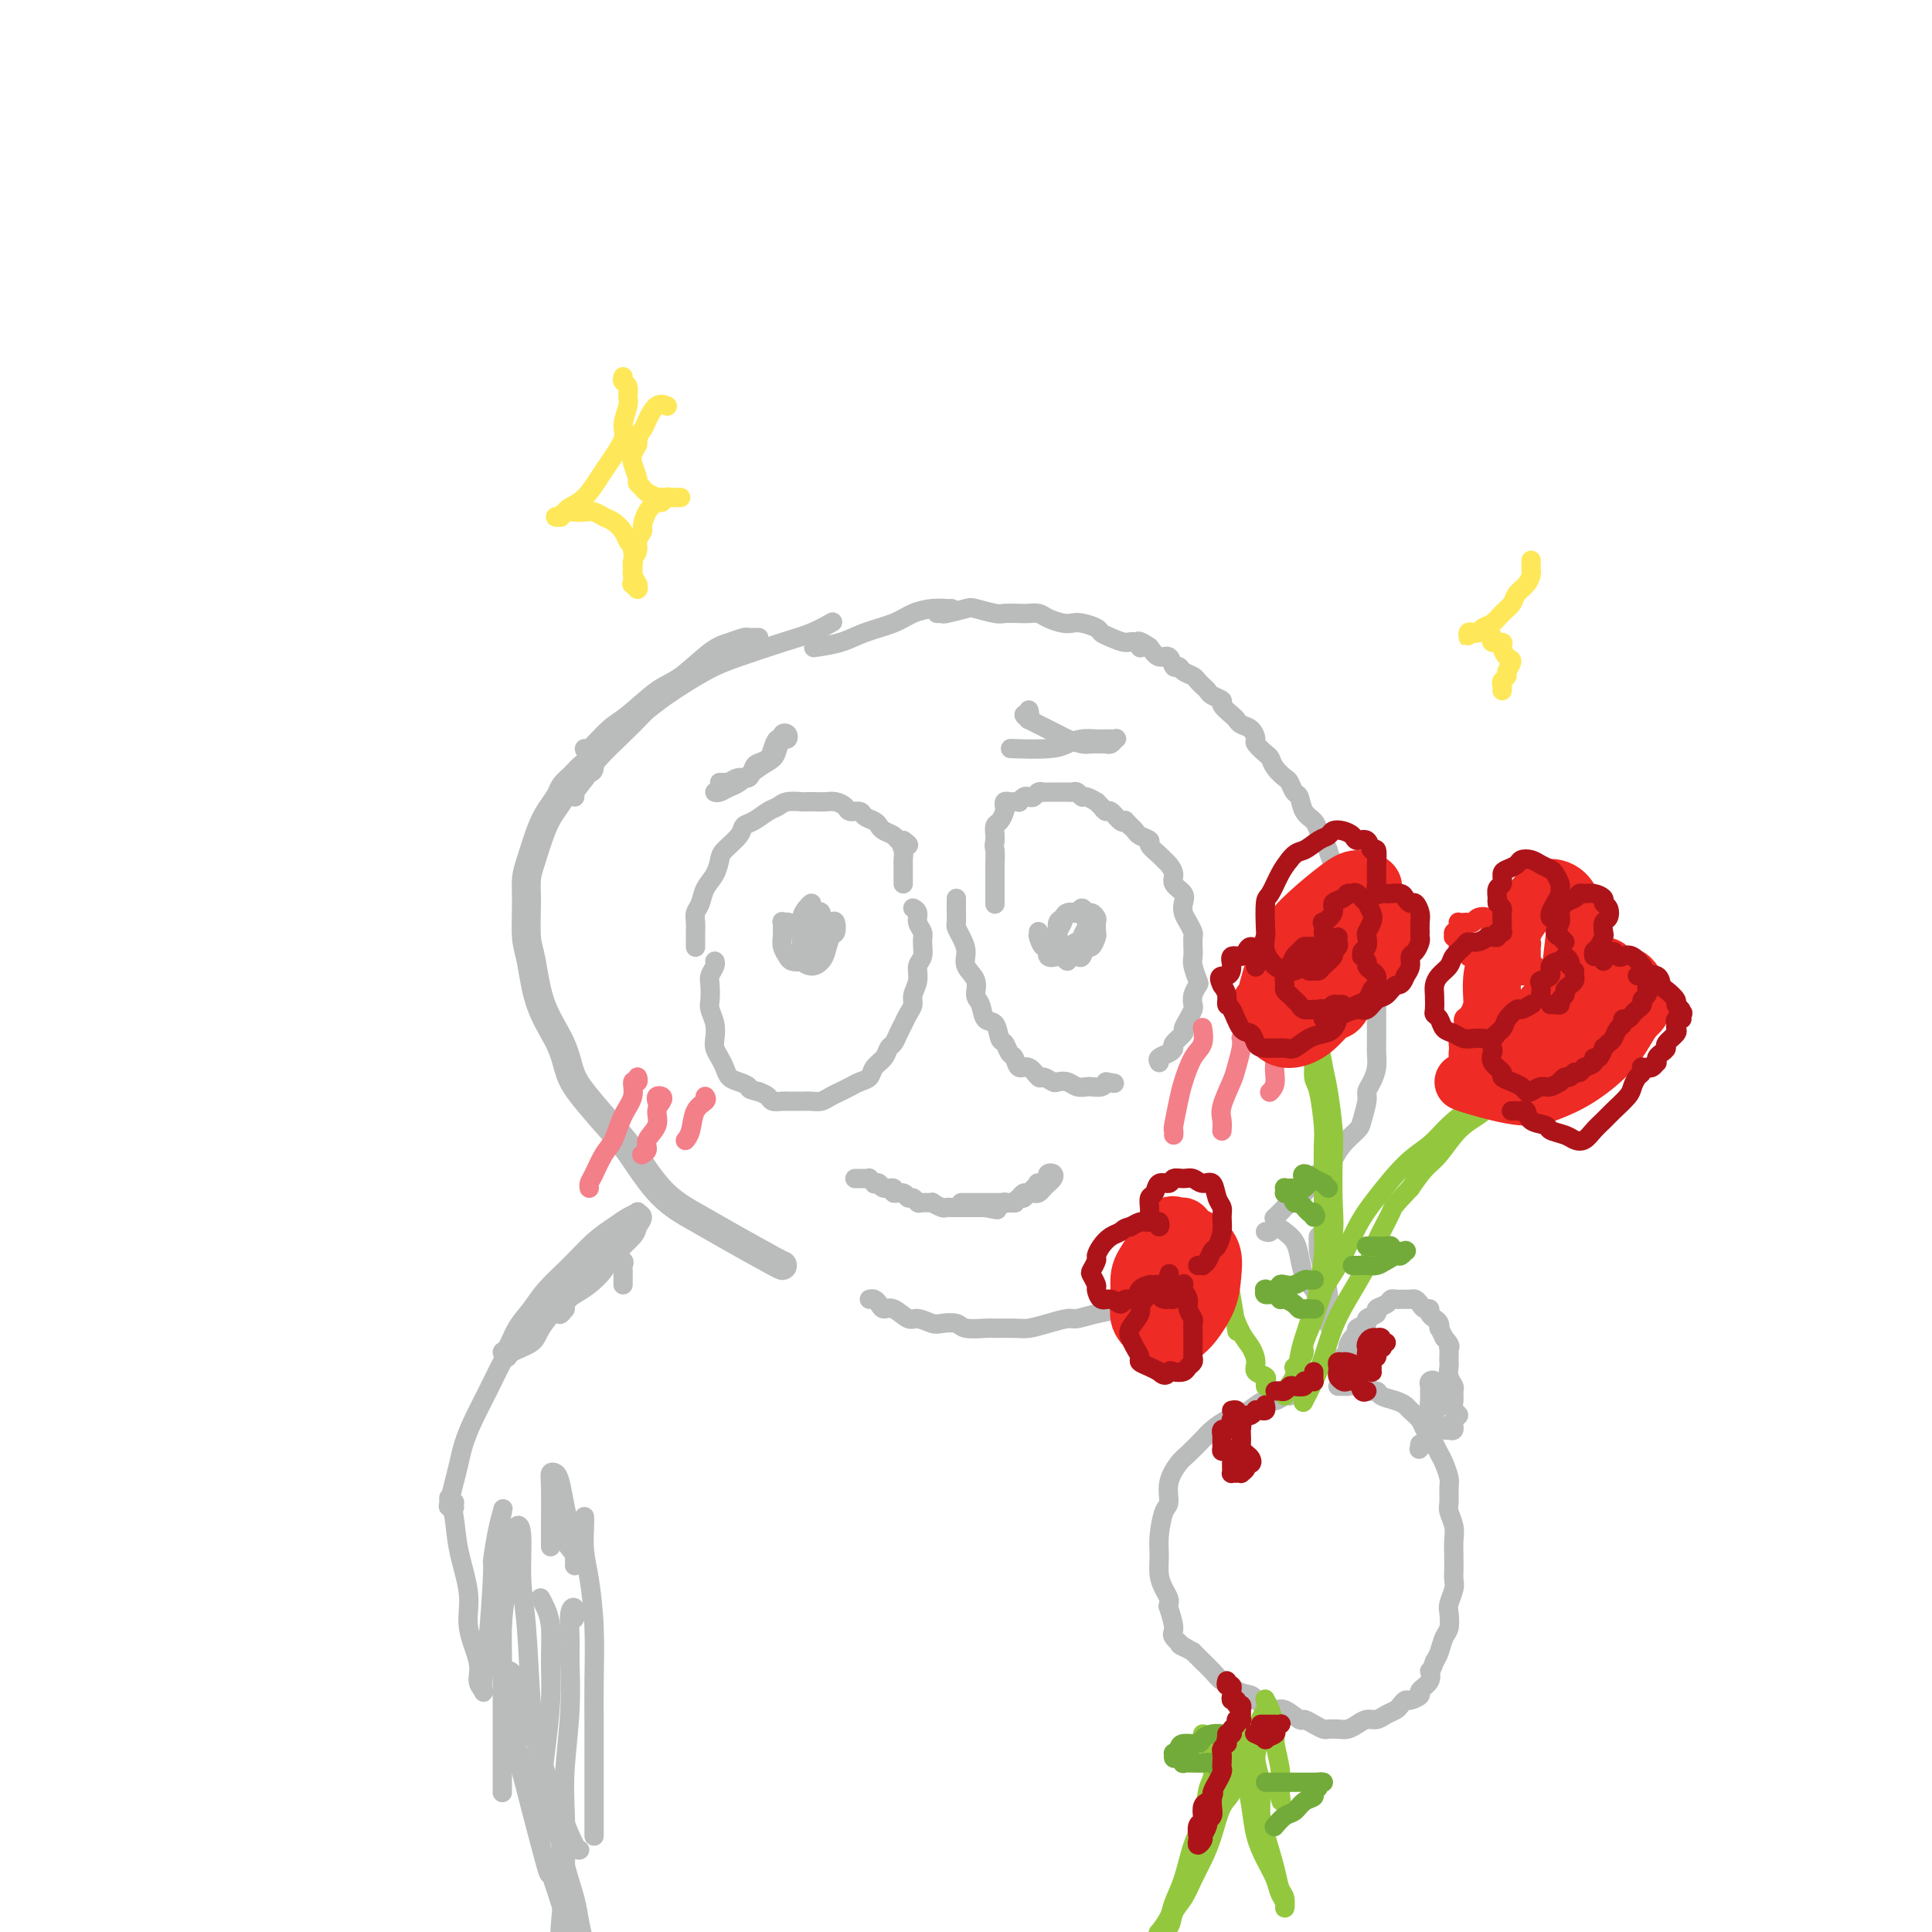<svg viewBox='0 0 400 400' version='1.1' xmlns='http://www.w3.org/2000/svg' xmlns:xlink='http://www.w3.org/1999/xlink'><g fill='none' stroke='rgb(186,187,187)' stroke-width='6' stroke-linecap='round' stroke-linejoin='round'><path d='M122,159c-0.252,-0.177 -0.504,-0.354 -1,0c-0.496,0.354 -1.235,1.239 -2,2c-0.765,0.761 -1.556,1.396 -2,2c-0.444,0.604 -0.539,1.175 -1,2c-0.461,0.825 -1.286,1.904 -2,3c-0.714,1.096 -1.316,2.208 -2,4c-0.684,1.792 -1.448,4.264 -2,6c-0.552,1.736 -0.890,2.737 -1,4c-0.110,1.263 0.008,2.787 0,5c-0.008,2.213 -0.144,5.116 0,7c0.144,1.884 0.566,2.748 1,5c0.434,2.252 0.878,5.891 2,9c1.122,3.109 2.920,5.689 4,8c1.080,2.311 1.441,4.354 2,6c0.559,1.646 1.316,2.894 3,5c1.684,2.106 4.293,5.068 6,7c1.707,1.932 2.510,2.833 4,5c1.490,2.167 3.667,5.600 6,8c2.333,2.400 4.821,3.767 7,5c2.179,1.233 4.048,2.330 7,4c2.952,1.670 6.987,3.911 9,5c2.013,1.089 2.004,1.025 2,1c-0.004,-0.025 -0.002,-0.013 0,0'/></g>
<g fill='none' stroke='rgb(186,187,187)' stroke-width='4' stroke-linecap='round' stroke-linejoin='round'><path d='M180,269c0.329,-0.078 0.659,-0.157 1,0c0.341,0.157 0.695,0.549 1,1c0.305,0.451 0.561,0.962 1,1c0.439,0.038 1.061,-0.396 2,0c0.939,0.396 2.195,1.622 3,2c0.805,0.378 1.158,-0.091 2,0c0.842,0.091 2.173,0.742 3,1c0.827,0.258 1.150,0.122 2,0c0.850,-0.122 2.227,-0.229 3,0c0.773,0.229 0.944,0.794 2,1c1.056,0.206 2.998,0.052 4,0c1.002,-0.052 1.063,-0.004 2,0c0.937,0.004 2.749,-0.037 4,0c1.251,0.037 1.940,0.150 3,0c1.060,-0.150 2.489,-0.564 4,-1c1.511,-0.436 3.102,-0.893 4,-1c0.898,-0.107 1.101,0.136 2,0c0.899,-0.136 2.494,-0.651 4,-1c1.506,-0.349 2.921,-0.531 4,-1c1.079,-0.469 1.820,-1.226 3,-2c1.180,-0.774 2.800,-1.567 4,-2c1.200,-0.433 1.982,-0.508 3,-1c1.018,-0.492 2.274,-1.402 3,-2c0.726,-0.598 0.922,-0.885 1,-1c0.078,-0.115 0.039,-0.057 0,0'/><path d='M264,252c-0.179,0.168 -0.357,0.337 0,0c0.357,-0.337 1.250,-1.178 2,-2c0.750,-0.822 1.356,-1.623 2,-2c0.644,-0.377 1.326,-0.330 2,-1c0.674,-0.670 1.340,-2.056 2,-3c0.660,-0.944 1.314,-1.444 2,-2c0.686,-0.556 1.403,-1.168 2,-2c0.597,-0.832 1.073,-1.886 2,-3c0.927,-1.114 2.304,-2.290 3,-3c0.696,-0.710 0.712,-0.955 1,-2c0.288,-1.045 0.848,-2.889 1,-4c0.152,-1.111 -0.103,-1.490 0,-2c0.103,-0.510 0.563,-1.152 1,-2c0.437,-0.848 0.849,-1.903 1,-3c0.151,-1.097 0.041,-2.237 0,-3c-0.041,-0.763 -0.011,-1.148 0,-2c0.011,-0.852 0.004,-2.170 0,-3c-0.004,-0.830 -0.004,-1.171 0,-2c0.004,-0.829 0.011,-2.146 0,-3c-0.011,-0.854 -0.039,-1.244 0,-2c0.039,-0.756 0.146,-1.879 0,-3c-0.146,-1.121 -0.546,-2.242 -1,-3c-0.454,-0.758 -0.962,-1.155 -1,-2c-0.038,-0.845 0.395,-2.139 0,-3c-0.395,-0.861 -1.616,-1.291 -2,-2c-0.384,-0.709 0.070,-1.699 0,-2c-0.070,-0.301 -0.662,0.085 -1,-1c-0.338,-1.085 -0.420,-3.641 -1,-5c-0.580,-1.359 -1.656,-1.520 -2,-2c-0.344,-0.480 0.045,-1.280 0,-2c-0.045,-0.720 -0.522,-1.360 -1,-2'/><path d='M276,179c-1.572,-4.296 -1.002,-3.037 -1,-3c0.002,0.037 -0.563,-1.150 -1,-2c-0.437,-0.850 -0.747,-1.364 -1,-2c-0.253,-0.636 -0.449,-1.393 -1,-2c-0.551,-0.607 -1.456,-1.065 -2,-2c-0.544,-0.935 -0.727,-2.347 -1,-3c-0.273,-0.653 -0.637,-0.546 -1,-1c-0.363,-0.454 -0.726,-1.468 -1,-2c-0.274,-0.532 -0.459,-0.580 -1,-1c-0.541,-0.420 -1.437,-1.211 -2,-2c-0.563,-0.789 -0.794,-1.577 -1,-2c-0.206,-0.423 -0.388,-0.480 -1,-1c-0.612,-0.520 -1.656,-1.501 -2,-2c-0.344,-0.499 0.011,-0.514 0,-1c-0.011,-0.486 -0.389,-1.443 -1,-2c-0.611,-0.557 -1.454,-0.712 -2,-1c-0.546,-0.288 -0.794,-0.707 -1,-1c-0.206,-0.293 -0.370,-0.460 -1,-1c-0.630,-0.540 -1.727,-1.454 -2,-2c-0.273,-0.546 0.277,-0.724 0,-1c-0.277,-0.276 -1.383,-0.652 -2,-1c-0.617,-0.348 -0.747,-0.670 -1,-1c-0.253,-0.330 -0.631,-0.667 -1,-1c-0.369,-0.333 -0.729,-0.661 -1,-1c-0.271,-0.339 -0.453,-0.687 -1,-1c-0.547,-0.313 -1.459,-0.590 -2,-1c-0.541,-0.410 -0.711,-0.952 -1,-1c-0.289,-0.048 -0.696,0.400 -1,0c-0.304,-0.400 -0.505,-1.646 -1,-2c-0.495,-0.354 -1.284,0.185 -2,0c-0.716,-0.185 -1.358,-1.092 -2,-2'/><path d='M238,134c-3.663,-2.566 -2.319,-0.480 -2,0c0.319,0.480 -0.385,-0.645 -1,-1c-0.615,-0.355 -1.141,0.059 -2,0c-0.859,-0.059 -2.051,-0.590 -3,-1c-0.949,-0.410 -1.657,-0.697 -2,-1c-0.343,-0.303 -0.322,-0.620 -1,-1c-0.678,-0.380 -2.054,-0.824 -3,-1c-0.946,-0.176 -1.461,-0.086 -2,0c-0.539,0.086 -1.102,0.167 -2,0c-0.898,-0.167 -2.132,-0.581 -3,-1c-0.868,-0.419 -1.371,-0.843 -2,-1c-0.629,-0.157 -1.384,-0.045 -2,0c-0.616,0.045 -1.093,0.025 -2,0c-0.907,-0.025 -2.243,-0.056 -3,0c-0.757,0.056 -0.934,0.197 -2,0c-1.066,-0.197 -3.021,-0.732 -4,-1c-0.979,-0.268 -0.980,-0.268 -2,0c-1.020,0.268 -3.057,0.804 -4,1c-0.943,0.196 -0.792,0.053 -1,0c-0.208,-0.053 -0.774,-0.015 -1,0c-0.226,0.015 -0.113,0.008 0,0'/><path d='M242,332c0.082,-0.261 0.165,-0.521 0,-1c-0.165,-0.479 -0.577,-1.175 -1,-2c-0.423,-0.825 -0.855,-1.777 -1,-3c-0.145,-1.223 -0.002,-2.717 0,-4c0.002,-1.283 -0.137,-2.354 0,-4c0.137,-1.646 0.549,-3.868 1,-5c0.451,-1.132 0.940,-1.175 1,-2c0.060,-0.825 -0.308,-2.433 0,-4c0.308,-1.567 1.293,-3.092 2,-4c0.707,-0.908 1.137,-1.198 2,-2c0.863,-0.802 2.160,-2.116 3,-3c0.840,-0.884 1.222,-1.337 2,-2c0.778,-0.663 1.951,-1.536 3,-2c1.049,-0.464 1.972,-0.521 3,-1c1.028,-0.479 2.160,-1.382 3,-2c0.840,-0.618 1.388,-0.950 2,-1c0.612,-0.050 1.288,0.182 2,0c0.712,-0.182 1.461,-0.780 2,-1c0.539,-0.220 0.868,-0.063 1,0c0.132,0.063 0.066,0.031 0,0'/><path d='M277,287c0.296,0.002 0.593,0.005 1,0c0.407,-0.005 0.925,-0.016 1,0c0.075,0.016 -0.294,0.060 0,0c0.294,-0.060 1.251,-0.223 2,0c0.749,0.223 1.290,0.834 2,1c0.710,0.166 1.590,-0.111 2,0c0.410,0.111 0.351,0.610 1,1c0.649,0.390 2.005,0.672 3,1c0.995,0.328 1.629,0.703 2,1c0.371,0.297 0.481,0.516 1,1c0.519,0.484 1.449,1.232 2,2c0.551,0.768 0.725,1.556 1,2c0.275,0.444 0.652,0.546 1,1c0.348,0.454 0.668,1.261 1,2c0.332,0.739 0.678,1.409 1,2c0.322,0.591 0.621,1.102 1,2c0.379,0.898 0.837,2.183 1,3c0.163,0.817 0.030,1.166 0,2c-0.030,0.834 0.045,2.151 0,3c-0.045,0.849 -0.208,1.228 0,2c0.208,0.772 0.788,1.936 1,3c0.212,1.064 0.058,2.027 0,3c-0.058,0.973 -0.019,1.955 0,3c0.019,1.045 0.019,2.152 0,3c-0.019,0.848 -0.057,1.439 0,2c0.057,0.561 0.208,1.094 0,2c-0.208,0.906 -0.777,2.186 -1,3c-0.223,0.814 -0.101,1.163 0,2c0.101,0.837 0.182,2.163 0,3c-0.182,0.837 -0.626,1.187 -1,2c-0.374,0.813 -0.678,2.089 -1,3c-0.322,0.911 -0.661,1.455 -1,2'/><path d='M297,344c-0.880,2.682 -1.080,1.885 -1,2c0.080,0.115 0.439,1.140 0,2c-0.439,0.860 -1.676,1.554 -2,2c-0.324,0.446 0.265,0.644 0,1c-0.265,0.356 -1.383,0.869 -2,1c-0.617,0.131 -0.731,-0.118 -1,0c-0.269,0.118 -0.691,0.605 -1,1c-0.309,0.395 -0.505,0.697 -1,1c-0.495,0.303 -1.287,0.607 -2,1c-0.713,0.393 -1.345,0.876 -2,1c-0.655,0.124 -1.331,-0.111 -2,0c-0.669,0.111 -1.330,0.566 -2,1c-0.670,0.434 -1.348,0.846 -2,1c-0.652,0.154 -1.278,0.051 -2,0c-0.722,-0.051 -1.539,-0.050 -2,0c-0.461,0.050 -0.564,0.149 -1,0c-0.436,-0.149 -1.205,-0.547 -2,-1c-0.795,-0.453 -1.616,-0.962 -2,-1c-0.384,-0.038 -0.331,0.393 -1,0c-0.669,-0.393 -2.061,-1.611 -3,-2c-0.939,-0.389 -1.424,0.052 -2,0c-0.576,-0.052 -1.243,-0.596 -2,-1c-0.757,-0.404 -1.602,-0.667 -2,-1c-0.398,-0.333 -0.347,-0.736 -1,-1c-0.653,-0.264 -2.010,-0.389 -3,-1c-0.990,-0.611 -1.613,-1.708 -2,-2c-0.387,-0.292 -0.537,0.220 -1,0c-0.463,-0.220 -1.237,-1.172 -2,-2c-0.763,-0.828 -1.513,-1.531 -2,-2c-0.487,-0.469 -0.711,-0.706 -1,-1c-0.289,-0.294 -0.645,-0.647 -1,-1'/><path d='M247,342c-4.504,-2.596 -2.265,-1.085 -2,-1c0.265,0.085 -1.444,-1.256 -2,-2c-0.556,-0.744 0.043,-0.893 0,-2c-0.043,-1.107 -0.726,-3.174 -1,-4c-0.274,-0.826 -0.137,-0.413 0,0'/><path d='M277,284c0.002,-0.022 0.005,-0.044 0,0c-0.005,0.044 -0.016,0.152 0,0c0.016,-0.152 0.061,-0.566 0,-1c-0.061,-0.434 -0.227,-0.889 0,-1c0.227,-0.111 0.848,0.121 1,0c0.152,-0.121 -0.165,-0.596 0,-1c0.165,-0.404 0.813,-0.738 1,-1c0.187,-0.262 -0.085,-0.451 0,-1c0.085,-0.549 0.528,-1.456 1,-2c0.472,-0.544 0.972,-0.723 1,-1c0.028,-0.277 -0.415,-0.652 0,-1c0.415,-0.348 1.687,-0.670 2,-1c0.313,-0.330 -0.334,-0.666 0,-1c0.334,-0.334 1.648,-0.664 2,-1c0.352,-0.336 -0.256,-0.679 0,-1c0.256,-0.321 1.378,-0.622 2,-1c0.622,-0.378 0.744,-0.833 1,-1c0.256,-0.167 0.646,-0.045 1,0c0.354,0.045 0.672,0.015 1,0c0.328,-0.015 0.665,-0.014 1,0c0.335,0.014 0.668,0.041 1,0c0.332,-0.041 0.663,-0.152 1,0c0.337,0.152 0.682,0.566 1,1c0.318,0.434 0.611,0.890 1,1c0.389,0.110 0.875,-0.124 1,0c0.125,0.124 -0.111,0.606 0,1c0.111,0.394 0.568,0.699 1,1c0.432,0.301 0.837,0.596 1,1c0.163,0.404 0.082,0.916 0,1c-0.082,0.084 -0.166,-0.262 0,0c0.166,0.262 0.583,1.131 1,2'/><path d='M299,277c1.619,1.719 1.166,2.018 1,2c-0.166,-0.018 -0.046,-0.353 0,0c0.046,0.353 0.016,1.394 0,2c-0.016,0.606 -0.018,0.777 0,1c0.018,0.223 0.058,0.496 0,1c-0.058,0.504 -0.213,1.238 0,2c0.213,0.762 0.794,1.552 1,2c0.206,0.448 0.037,0.552 0,1c-0.037,0.448 0.058,1.238 0,2c-0.058,0.762 -0.268,1.497 0,2c0.268,0.503 1.015,0.776 1,1c-0.015,0.224 -0.792,0.401 -1,1c-0.208,0.599 0.151,1.621 0,2c-0.151,0.379 -0.814,0.113 -1,0c-0.186,-0.113 0.104,-0.075 0,0c-0.104,0.075 -0.602,0.186 -1,0c-0.398,-0.186 -0.695,-0.669 -1,-1c-0.305,-0.331 -0.617,-0.508 -1,-1c-0.383,-0.492 -0.836,-1.298 -1,-2c-0.164,-0.702 -0.040,-1.300 0,-2c0.040,-0.700 -0.005,-1.502 0,-2c0.005,-0.498 0.059,-0.693 0,-1c-0.059,-0.307 -0.230,-0.728 0,-1c0.230,-0.272 0.861,-0.396 1,0c0.139,0.396 -0.214,1.313 0,2c0.214,0.687 0.997,1.144 1,2c0.003,0.856 -0.773,2.111 -1,3c-0.227,0.889 0.094,1.414 0,2c-0.094,0.586 -0.602,1.235 -1,2c-0.398,0.765 -0.685,1.647 -1,2c-0.315,0.353 -0.657,0.176 -1,0'/><path d='M294,299c-0.333,1.833 -0.167,0.917 0,0'/><path d='M129,266c0.001,-0.869 0.002,-1.738 0,-2c-0.002,-0.262 -0.007,0.084 0,0c0.007,-0.084 0.027,-0.598 0,-1c-0.027,-0.402 -0.101,-0.693 0,-1c0.101,-0.307 0.375,-0.629 0,-1c-0.375,-0.371 -1.401,-0.790 -2,-1c-0.599,-0.210 -0.771,-0.211 -1,0c-0.229,0.211 -0.513,0.634 -1,1c-0.487,0.366 -1.175,0.676 -2,1c-0.825,0.324 -1.787,0.662 -2,1c-0.213,0.338 0.324,0.676 0,1c-0.324,0.324 -1.510,0.635 -2,1c-0.490,0.365 -0.283,0.785 0,1c0.283,0.215 0.643,0.225 1,0c0.357,-0.225 0.710,-0.684 1,-1c0.290,-0.316 0.516,-0.489 1,-1c0.484,-0.511 1.227,-1.361 2,-2c0.773,-0.639 1.577,-1.068 2,-2c0.423,-0.932 0.465,-2.367 1,-3c0.535,-0.633 1.562,-0.465 2,-1c0.438,-0.535 0.288,-1.775 0,-2c-0.288,-0.225 -0.714,0.565 -1,1c-0.286,0.435 -0.433,0.515 -1,1c-0.567,0.485 -1.556,1.375 -2,2c-0.444,0.625 -0.344,0.984 -1,2c-0.656,1.016 -2.068,2.689 -3,4c-0.932,1.311 -1.384,2.259 -2,3c-0.616,0.741 -1.397,1.277 -2,2c-0.603,0.723 -1.030,1.635 -1,2c0.030,0.365 0.515,0.182 1,0'/><path d='M117,271c-1.941,2.503 -0.793,0.260 0,-1c0.793,-1.260 1.232,-1.538 2,-2c0.768,-0.462 1.865,-1.106 3,-2c1.135,-0.894 2.309,-2.036 3,-3c0.691,-0.964 0.899,-1.750 2,-3c1.101,-1.250 3.095,-2.962 4,-4c0.905,-1.038 0.720,-1.400 1,-2c0.280,-0.600 1.023,-1.437 1,-2c-0.023,-0.563 -0.812,-0.851 -1,-1c-0.188,-0.149 0.226,-0.159 0,0c-0.226,0.159 -1.093,0.485 -2,1c-0.907,0.515 -1.856,1.218 -3,2c-1.144,0.782 -2.484,1.643 -4,3c-1.516,1.357 -3.207,3.212 -5,5c-1.793,1.788 -3.686,3.511 -5,5c-1.314,1.489 -2.047,2.743 -3,4c-0.953,1.257 -2.126,2.517 -3,4c-0.874,1.483 -1.450,3.190 -2,4c-0.550,0.810 -1.075,0.721 -1,1c0.075,0.279 0.750,0.924 1,1c0.250,0.076 0.073,-0.416 1,-1c0.927,-0.584 2.956,-1.259 4,-2c1.044,-0.741 1.103,-1.547 2,-3c0.897,-1.453 2.631,-3.553 4,-5c1.369,-1.447 2.373,-2.241 3,-3c0.627,-0.759 0.877,-1.484 1,-2c0.123,-0.516 0.119,-0.823 0,-1c-0.119,-0.177 -0.351,-0.223 -1,0c-0.649,0.223 -1.713,0.714 -3,2c-1.287,1.286 -2.796,3.367 -4,5c-1.204,1.633 -2.102,2.816 -3,4'/><path d='M109,275c-2.693,3.003 -3.926,5.009 -5,7c-1.074,1.991 -1.989,3.967 -3,6c-1.011,2.033 -2.117,4.124 -3,6c-0.883,1.876 -1.544,3.536 -2,5c-0.456,1.464 -0.707,2.732 -1,4c-0.293,1.268 -0.628,2.537 -1,4c-0.372,1.463 -0.779,3.120 -1,4c-0.221,0.880 -0.254,0.983 0,1c0.254,0.017 0.796,-0.053 1,0c0.204,0.053 0.069,0.229 0,0c-0.069,-0.229 -0.072,-0.862 0,-1c0.072,-0.138 0.219,0.218 0,0c-0.219,-0.218 -0.803,-1.010 -1,-1c-0.197,0.010 -0.006,0.822 0,1c0.006,0.178 -0.172,-0.279 0,0c0.172,0.279 0.695,1.295 1,3c0.305,1.705 0.392,4.098 1,7c0.608,2.902 1.736,6.311 2,9c0.264,2.689 -0.335,4.656 0,7c0.335,2.344 1.606,5.065 2,7c0.394,1.935 -0.088,3.084 0,4c0.088,0.916 0.745,1.599 1,2c0.255,0.401 0.106,0.519 0,0c-0.106,-0.519 -0.169,-1.675 0,-3c0.169,-1.325 0.571,-2.821 1,-7c0.429,-4.179 0.886,-11.043 1,-14c0.114,-2.957 -0.116,-2.008 0,-3c0.116,-0.992 0.577,-3.926 1,-6c0.423,-2.074 0.806,-3.289 1,-4c0.194,-0.711 0.198,-0.917 0,0c-0.198,0.917 -0.599,2.959 -1,5'/><path d='M103,318c0.072,1.741 0.751,3.593 1,6c0.249,2.407 0.067,5.370 0,9c-0.067,3.630 -0.018,7.927 0,11c0.018,3.073 0.005,4.922 0,8c-0.005,3.078 -0.001,7.385 0,10c0.001,2.615 0.000,3.537 0,5c-0.000,1.463 0.000,3.466 0,4c-0.000,0.534 -0.001,-0.403 0,-1c0.001,-0.597 0.003,-0.855 0,-3c-0.003,-2.145 -0.012,-6.177 0,-9c0.012,-2.823 0.044,-4.438 0,-8c-0.044,-3.562 -0.166,-9.070 0,-13c0.166,-3.930 0.618,-6.283 1,-9c0.382,-2.717 0.694,-5.798 1,-8c0.306,-2.202 0.606,-3.527 1,-4c0.394,-0.473 0.880,-0.096 1,2c0.120,2.096 -0.127,5.909 0,9c0.127,3.091 0.629,5.459 1,10c0.371,4.541 0.611,11.255 1,16c0.389,4.745 0.927,7.520 2,11c1.073,3.480 2.679,7.665 4,11c1.321,3.335 2.356,5.821 3,7c0.644,1.179 0.898,1.051 1,1c0.102,-0.051 0.051,-0.026 0,0'/><path d='M262,255c0.356,0.132 0.711,0.264 1,0c0.289,-0.264 0.510,-0.923 1,-1c0.490,-0.077 1.247,0.428 2,1c0.753,0.572 1.502,1.210 2,2c0.498,0.790 0.745,1.731 1,3c0.255,1.269 0.517,2.865 1,4c0.483,1.135 1.187,1.809 2,3c0.813,1.191 1.734,2.898 2,4c0.266,1.102 -0.124,1.598 0,2c0.124,0.402 0.763,0.709 1,1c0.237,0.291 0.074,0.567 0,0c-0.074,-0.567 -0.058,-1.978 0,-3c0.058,-1.022 0.158,-1.654 0,-3c-0.158,-1.346 -0.574,-3.405 -1,-5c-0.426,-1.595 -0.860,-2.724 -1,-4c-0.140,-1.276 0.015,-2.697 0,-3c-0.015,-0.303 -0.200,0.512 0,1c0.200,0.488 0.786,0.650 1,1c0.214,0.350 0.057,0.889 0,2c-0.057,1.111 -0.015,2.793 0,4c0.015,1.207 0.004,1.940 0,3c-0.004,1.060 -0.001,2.446 0,3c0.001,0.554 0.001,0.277 0,0'/><path d='M177,244c0.444,-0.001 0.888,-0.001 1,0c0.112,0.001 -0.110,0.004 0,0c0.110,-0.004 0.550,-0.015 1,0c0.450,0.015 0.908,0.055 1,0c0.092,-0.055 -0.184,-0.207 0,0c0.184,0.207 0.828,0.772 1,1c0.172,0.228 -0.127,0.118 0,0c0.127,-0.118 0.682,-0.243 1,0c0.318,0.243 0.400,0.854 1,1c0.600,0.146 1.719,-0.172 2,0c0.281,0.172 -0.275,0.835 0,1c0.275,0.165 1.382,-0.166 2,0c0.618,0.166 0.748,0.829 1,1c0.252,0.171 0.626,-0.151 1,0c0.374,0.151 0.748,0.776 1,1c0.252,0.224 0.382,0.046 1,0c0.618,-0.046 1.724,0.040 2,0c0.276,-0.040 -0.278,-0.207 0,0c0.278,0.207 1.389,0.788 2,1c0.611,0.212 0.724,0.057 1,0c0.276,-0.057 0.717,-0.015 1,0c0.283,0.015 0.408,0.004 1,0c0.592,-0.004 1.650,-0.001 2,0c0.350,0.001 -0.009,0.000 0,0c0.009,-0.000 0.387,-0.000 1,0c0.613,0.000 1.461,0.000 2,0c0.539,-0.000 0.770,-0.000 1,0'/><path d='M204,250c4.378,0.912 1.822,0.192 1,0c-0.822,-0.192 0.091,0.146 1,0c0.909,-0.146 1.816,-0.774 2,-1c0.184,-0.226 -0.354,-0.051 0,0c0.354,0.051 1.601,-0.024 2,0c0.399,0.024 -0.048,0.147 0,0c0.048,-0.147 0.592,-0.565 1,-1c0.408,-0.435 0.682,-0.887 1,-1c0.318,-0.113 0.681,0.114 1,0c0.319,-0.114 0.593,-0.569 1,-1c0.407,-0.431 0.945,-0.837 1,-1c0.055,-0.163 -0.374,-0.083 0,0c0.374,0.083 1.551,0.169 2,0c0.449,-0.169 0.169,-0.591 0,-1c-0.169,-0.409 -0.226,-0.804 0,-1c0.226,-0.196 0.737,-0.193 1,0c0.263,0.193 0.278,0.577 0,1c-0.278,0.423 -0.848,0.884 -1,1c-0.152,0.116 0.114,-0.114 0,0c-0.114,0.114 -0.608,0.570 -1,1c-0.392,0.430 -0.682,0.833 -1,1c-0.318,0.167 -0.662,0.096 -1,0c-0.338,-0.096 -0.668,-0.218 -1,0c-0.332,0.218 -0.666,0.777 -1,1c-0.334,0.223 -0.667,0.112 -1,0'/><path d='M211,248c-1.046,0.691 -0.662,0.917 -1,1c-0.338,0.083 -1.400,0.022 -2,0c-0.600,-0.022 -0.738,-0.006 -1,0c-0.262,0.006 -0.646,0.002 -1,0c-0.354,-0.002 -0.676,-0.000 -1,0c-0.324,0.000 -0.651,0.000 -1,0c-0.349,-0.000 -0.721,-0.000 -1,0c-0.279,0.000 -0.467,0.000 -1,0c-0.533,-0.000 -1.413,-0.000 -2,0c-0.587,0.000 -0.882,0.000 -1,0c-0.118,-0.000 -0.059,-0.000 0,0'/><path d='M144,196c0.000,0.088 0.000,0.175 0,0c-0.000,-0.175 -0.001,-0.613 0,-1c0.001,-0.387 0.003,-0.722 0,-1c-0.003,-0.278 -0.013,-0.500 0,-1c0.013,-0.500 0.049,-1.277 0,-2c-0.049,-0.723 -0.181,-1.391 0,-2c0.181,-0.609 0.676,-1.159 1,-2c0.324,-0.841 0.476,-1.972 1,-3c0.524,-1.028 1.421,-1.953 2,-3c0.579,-1.047 0.840,-2.216 1,-3c0.160,-0.784 0.221,-1.184 1,-2c0.779,-0.816 2.278,-2.050 3,-3c0.722,-0.950 0.667,-1.617 1,-2c0.333,-0.383 1.052,-0.481 2,-1c0.948,-0.519 2.123,-1.460 3,-2c0.877,-0.540 1.456,-0.681 2,-1c0.544,-0.319 1.052,-0.817 2,-1c0.948,-0.183 2.337,-0.050 3,0c0.663,0.050 0.601,0.016 1,0c0.399,-0.016 1.257,-0.014 2,0c0.743,0.014 1.369,0.042 2,0c0.631,-0.042 1.267,-0.152 2,0c0.733,0.152 1.562,0.565 2,1c0.438,0.435 0.485,0.890 1,1c0.515,0.110 1.499,-0.125 2,0c0.501,0.125 0.519,0.611 1,1c0.481,0.389 1.424,0.682 2,1c0.576,0.318 0.784,0.660 1,1c0.216,0.340 0.439,0.679 1,1c0.561,0.321 1.459,0.625 2,1c0.541,0.375 0.726,0.821 1,1c0.274,0.179 0.637,0.089 1,0'/><path d='M187,174c2.166,1.435 0.580,1.022 0,1c-0.580,-0.022 -0.155,0.348 0,1c0.155,0.652 0.042,1.586 0,2c-0.042,0.414 -0.011,0.307 0,1c0.011,0.693 0.003,2.187 0,3c-0.003,0.813 -0.001,0.947 0,1c0.001,0.053 0.000,0.027 0,0'/><path d='M189,188c0.454,0.246 0.907,0.493 1,1c0.093,0.507 -0.175,1.276 0,2c0.175,0.724 0.794,1.404 1,2c0.206,0.596 -0.001,1.108 0,2c0.001,0.892 0.211,2.164 0,3c-0.211,0.836 -0.844,1.235 -1,2c-0.156,0.765 0.166,1.896 0,3c-0.166,1.104 -0.818,2.182 -1,3c-0.182,0.818 0.106,1.375 0,2c-0.106,0.625 -0.606,1.318 -1,2c-0.394,0.682 -0.682,1.351 -1,2c-0.318,0.649 -0.667,1.276 -1,2c-0.333,0.724 -0.652,1.546 -1,2c-0.348,0.454 -0.726,0.541 -1,1c-0.274,0.459 -0.443,1.289 -1,2c-0.557,0.711 -1.500,1.304 -2,2c-0.500,0.696 -0.557,1.496 -1,2c-0.443,0.504 -1.274,0.713 -2,1c-0.726,0.287 -1.349,0.651 -2,1c-0.651,0.349 -1.330,0.682 -2,1c-0.670,0.318 -1.330,0.621 -2,1c-0.670,0.379 -1.349,0.834 -2,1c-0.651,0.166 -1.272,0.044 -2,0c-0.728,-0.044 -1.561,-0.011 -2,0c-0.439,0.011 -0.484,0.000 -1,0c-0.516,-0.000 -1.503,0.011 -2,0c-0.497,-0.011 -0.504,-0.044 -1,0c-0.496,0.044 -1.480,0.166 -2,0c-0.520,-0.166 -0.577,-0.619 -1,-1c-0.423,-0.381 -1.211,-0.691 -2,-1'/><path d='M157,226c-2.372,-0.485 -1.801,-0.696 -2,-1c-0.199,-0.304 -1.167,-0.700 -2,-1c-0.833,-0.300 -1.530,-0.502 -2,-1c-0.470,-0.498 -0.713,-1.291 -1,-2c-0.287,-0.709 -0.616,-1.335 -1,-2c-0.384,-0.665 -0.821,-1.370 -1,-2c-0.179,-0.630 -0.100,-1.184 0,-2c0.100,-0.816 0.222,-1.895 0,-3c-0.222,-1.105 -0.788,-2.236 -1,-3c-0.212,-0.764 -0.071,-1.161 0,-2c0.071,-0.839 0.071,-2.120 0,-3c-0.071,-0.880 -0.215,-1.360 0,-2c0.215,-0.640 0.789,-1.442 1,-2c0.211,-0.558 0.060,-0.874 0,-1c-0.060,-0.126 -0.030,-0.063 0,0'/><path d='M198,186c-0.000,0.468 -0.001,0.937 0,1c0.001,0.063 0.003,-0.279 0,0c-0.003,0.279 -0.011,1.180 0,2c0.011,0.820 0.039,1.560 0,2c-0.039,0.440 -0.146,0.582 0,1c0.146,0.418 0.546,1.113 1,2c0.454,0.887 0.962,1.965 1,3c0.038,1.035 -0.394,2.026 0,3c0.394,0.974 1.615,1.933 2,3c0.385,1.067 -0.066,2.244 0,3c0.066,0.756 0.648,1.090 1,2c0.352,0.910 0.476,2.394 1,3c0.524,0.606 1.450,0.332 2,1c0.550,0.668 0.724,2.278 1,3c0.276,0.722 0.654,0.555 1,1c0.346,0.445 0.660,1.500 1,2c0.340,0.500 0.706,0.445 1,1c0.294,0.555 0.517,1.722 1,2c0.483,0.278 1.228,-0.332 2,0c0.772,0.332 1.572,1.604 2,2c0.428,0.396 0.485,-0.086 1,0c0.515,0.086 1.490,0.741 2,1c0.510,0.259 0.555,0.122 1,0c0.445,-0.122 1.289,-0.228 2,0c0.711,0.228 1.290,0.790 2,1c0.710,0.210 1.551,0.066 2,0c0.449,-0.066 0.505,-0.056 1,0c0.495,0.056 1.427,0.159 2,0c0.573,-0.159 0.786,-0.579 1,-1'/><path d='M229,224c3.000,0.500 1.500,0.250 0,0'/><path d='M240,220c-0.192,-0.336 -0.383,-0.671 0,-1c0.383,-0.329 1.342,-0.651 2,-1c0.658,-0.349 1.016,-0.726 1,-1c-0.016,-0.274 -0.407,-0.444 0,-1c0.407,-0.556 1.612,-1.496 2,-2c0.388,-0.504 -0.041,-0.571 0,-1c0.041,-0.429 0.550,-1.218 1,-2c0.450,-0.782 0.839,-1.556 1,-2c0.161,-0.444 0.092,-0.560 0,-1c-0.092,-0.440 -0.207,-1.206 0,-2c0.207,-0.794 0.735,-1.616 1,-2c0.265,-0.384 0.267,-0.330 0,-1c-0.267,-0.670 -0.803,-2.062 -1,-3c-0.197,-0.938 -0.056,-1.420 0,-2c0.056,-0.580 0.025,-1.258 0,-2c-0.025,-0.742 -0.046,-1.550 0,-2c0.046,-0.450 0.158,-0.543 0,-1c-0.158,-0.457 -0.586,-1.277 -1,-2c-0.414,-0.723 -0.814,-1.348 -1,-2c-0.186,-0.652 -0.158,-1.330 0,-2c0.158,-0.670 0.445,-1.332 0,-2c-0.445,-0.668 -1.624,-1.344 -2,-2c-0.376,-0.656 0.049,-1.293 0,-2c-0.049,-0.707 -0.572,-1.485 -1,-2c-0.428,-0.515 -0.763,-0.768 -1,-1c-0.237,-0.232 -0.378,-0.443 -1,-1c-0.622,-0.557 -1.725,-1.459 -2,-2c-0.275,-0.541 0.277,-0.722 0,-1c-0.277,-0.278 -1.382,-0.652 -2,-1c-0.618,-0.348 -0.748,-0.671 -1,-1c-0.252,-0.329 -0.626,-0.665 -1,-1'/><path d='M234,171c-1.432,-1.497 -1.013,-1.241 -1,-1c0.013,0.241 -0.379,0.467 -1,0c-0.621,-0.467 -1.471,-1.627 -2,-2c-0.529,-0.373 -0.737,0.039 -1,0c-0.263,-0.039 -0.581,-0.531 -1,-1c-0.419,-0.469 -0.938,-0.914 -1,-1c-0.062,-0.086 0.334,0.187 0,0c-0.334,-0.187 -1.398,-0.835 -2,-1c-0.602,-0.165 -0.744,0.152 -1,0c-0.256,-0.152 -0.627,-0.773 -1,-1c-0.373,-0.227 -0.748,-0.061 -1,0c-0.252,0.061 -0.382,0.017 -1,0c-0.618,-0.017 -1.724,-0.005 -2,0c-0.276,0.005 0.277,0.005 0,0c-0.277,-0.005 -1.384,-0.015 -2,0c-0.616,0.015 -0.742,0.056 -1,0c-0.258,-0.056 -0.647,-0.207 -1,0c-0.353,0.207 -0.668,0.774 -1,1c-0.332,0.226 -0.680,0.113 -1,0c-0.320,-0.113 -0.610,-0.226 -1,0c-0.390,0.226 -0.879,0.792 -1,1c-0.121,0.208 0.125,0.059 0,0c-0.125,-0.059 -0.621,-0.028 -1,0c-0.379,0.028 -0.640,0.053 -1,0c-0.360,-0.053 -0.818,-0.184 -1,0c-0.182,0.184 -0.087,0.683 0,1c0.087,0.317 0.167,0.452 0,1c-0.167,0.548 -0.581,1.508 -1,2c-0.419,0.492 -0.844,0.517 -1,1c-0.156,0.483 -0.045,1.424 0,2c0.045,0.576 0.022,0.788 0,1'/><path d='M206,174c-0.309,1.513 -0.083,1.297 0,2c0.083,0.703 0.022,2.325 0,3c-0.022,0.675 -0.006,0.402 0,1c0.006,0.598 0.002,2.068 0,3c-0.002,0.932 -0.000,1.328 0,2c0.000,0.672 0.000,1.621 0,2c-0.000,0.379 -0.000,0.190 0,0'/><path d='M215,193c0.002,-0.109 0.003,-0.217 0,0c-0.003,0.217 -0.011,0.760 0,1c0.011,0.240 0.040,0.177 0,0c-0.040,-0.177 -0.148,-0.468 0,0c0.148,0.468 0.551,1.695 1,2c0.449,0.305 0.945,-0.310 1,0c0.055,0.310 -0.332,1.547 0,2c0.332,0.453 1.384,0.124 2,0c0.616,-0.124 0.795,-0.041 1,0c0.205,0.041 0.436,0.041 1,0c0.564,-0.041 1.461,-0.123 2,0c0.539,0.123 0.719,0.452 1,0c0.281,-0.452 0.664,-1.683 1,-2c0.336,-0.317 0.627,0.280 1,0c0.373,-0.280 0.829,-1.438 1,-2c0.171,-0.562 0.057,-0.527 0,-1c-0.057,-0.473 -0.057,-1.452 0,-2c0.057,-0.548 0.171,-0.665 0,-1c-0.171,-0.335 -0.627,-0.889 -1,-1c-0.373,-0.111 -0.663,0.222 -1,0c-0.337,-0.222 -0.721,-1.000 -1,-1c-0.279,-0.000 -0.453,0.777 -1,1c-0.547,0.223 -1.467,-0.109 -2,0c-0.533,0.109 -0.680,0.659 -1,1c-0.320,0.341 -0.815,0.473 -1,1c-0.185,0.527 -0.061,1.448 0,2c0.061,0.552 0.061,0.733 0,1c-0.061,0.267 -0.181,0.618 0,1c0.181,0.382 0.664,0.795 1,1c0.336,0.205 0.525,0.201 1,0c0.475,-0.201 1.238,-0.601 2,-1'/><path d='M223,195c0.788,0.506 0.759,-0.228 1,-1c0.241,-0.772 0.751,-1.581 1,-2c0.249,-0.419 0.236,-0.446 0,-1c-0.236,-0.554 -0.694,-1.635 -1,-2c-0.306,-0.365 -0.460,-0.015 -1,0c-0.540,0.015 -1.466,-0.304 -2,0c-0.534,0.304 -0.676,1.233 -1,2c-0.324,0.767 -0.829,1.373 -1,2c-0.171,0.627 -0.007,1.274 0,2c0.007,0.726 -0.142,1.529 0,2c0.142,0.471 0.574,0.610 1,1c0.426,0.390 0.846,1.032 1,1c0.154,-0.032 0.041,-0.740 0,-1c-0.041,-0.260 -0.012,-0.074 0,0c0.012,0.074 0.006,0.037 0,0'/><path d='M163,192c-0.030,-0.419 -0.061,-0.837 0,-1c0.061,-0.163 0.213,-0.070 0,0c-0.213,0.070 -0.790,0.115 -1,0c-0.210,-0.115 -0.053,-0.392 0,0c0.053,0.392 0.002,1.454 0,2c-0.002,0.546 0.045,0.578 0,1c-0.045,0.422 -0.181,1.234 0,2c0.181,0.766 0.678,1.485 1,2c0.322,0.515 0.467,0.825 1,1c0.533,0.175 1.454,0.214 2,0c0.546,-0.214 0.718,-0.680 1,-1c0.282,-0.320 0.674,-0.495 1,-1c0.326,-0.505 0.585,-1.341 1,-2c0.415,-0.659 0.984,-1.141 1,-2c0.016,-0.859 -0.521,-2.096 -1,-3c-0.479,-0.904 -0.899,-1.476 -1,-2c-0.101,-0.524 0.116,-1.000 0,-1c-0.116,0.000 -0.567,0.476 -1,1c-0.433,0.524 -0.849,1.096 -1,2c-0.151,0.904 -0.038,2.142 0,3c0.038,0.858 -0.001,1.337 0,2c0.001,0.663 0.042,1.510 0,2c-0.042,0.490 -0.165,0.624 0,1c0.165,0.376 0.619,0.994 1,1c0.381,0.006 0.690,-0.599 1,-1c0.310,-0.401 0.620,-0.598 1,-1c0.380,-0.402 0.831,-1.008 1,-2c0.169,-0.992 0.056,-2.369 0,-3c-0.056,-0.631 -0.053,-0.516 0,-1c0.053,-0.484 0.158,-1.567 0,-2c-0.158,-0.433 -0.579,-0.217 -1,0'/><path d='M169,189c-0.393,-1.152 -1.375,-0.033 -2,1c-0.625,1.033 -0.894,1.980 -1,3c-0.106,1.020 -0.050,2.113 0,3c0.050,0.887 0.093,1.568 0,2c-0.093,0.432 -0.323,0.617 0,1c0.323,0.383 1.201,0.966 2,1c0.799,0.034 1.521,-0.482 2,-1c0.479,-0.518 0.715,-1.040 1,-2c0.285,-0.960 0.620,-2.360 1,-3c0.380,-0.640 0.807,-0.522 1,-1c0.193,-0.478 0.154,-1.552 0,-2c-0.154,-0.448 -0.423,-0.270 -1,0c-0.577,0.270 -1.461,0.633 -2,1c-0.539,0.367 -0.732,0.737 -1,1c-0.268,0.263 -0.611,0.417 -1,1c-0.389,0.583 -0.826,1.595 -1,2c-0.174,0.405 -0.087,0.202 0,0'/><path d='M149,162c0.297,0.009 0.594,0.018 1,0c0.406,-0.018 0.921,-0.064 1,0c0.079,0.064 -0.278,0.238 0,0c0.278,-0.238 1.192,-0.889 2,-1c0.808,-0.111 1.512,0.319 2,0c0.488,-0.319 0.760,-1.386 1,-2c0.240,-0.614 0.446,-0.777 1,-1c0.554,-0.223 1.454,-0.508 2,-1c0.546,-0.492 0.738,-1.191 1,-2c0.262,-0.809 0.593,-1.729 1,-2c0.407,-0.271 0.891,0.108 1,0c0.109,-0.108 -0.156,-0.703 0,-1c0.156,-0.297 0.734,-0.298 1,0c0.266,0.298 0.221,0.893 0,1c-0.221,0.107 -0.619,-0.276 -1,0c-0.381,0.276 -0.745,1.211 -1,2c-0.255,0.789 -0.401,1.430 -1,2c-0.599,0.570 -1.653,1.067 -3,2c-1.347,0.933 -2.988,2.303 -4,3c-1.012,0.697 -1.395,0.723 -2,1c-0.605,0.277 -1.432,0.805 -2,1c-0.568,0.195 -0.877,0.056 -1,0c-0.123,-0.056 -0.062,-0.028 0,0'/><path d='M213,147c0.147,0.455 0.294,0.909 0,1c-0.294,0.091 -1.029,-0.183 -1,0c0.029,0.183 0.823,0.823 1,1c0.177,0.177 -0.263,-0.107 0,0c0.263,0.107 1.229,0.607 2,1c0.771,0.393 1.347,0.680 2,1c0.653,0.320 1.383,0.674 2,1c0.617,0.326 1.121,0.623 2,1c0.879,0.377 2.133,0.834 3,1c0.867,0.166 1.346,0.041 2,0c0.654,-0.041 1.483,0.003 2,0c0.517,-0.003 0.723,-0.053 1,0c0.277,0.053 0.625,0.210 1,0c0.375,-0.210 0.778,-0.789 1,-1c0.222,-0.211 0.265,-0.056 0,0c-0.265,0.056 -0.836,0.014 -1,0c-0.164,-0.014 0.080,-0.001 0,0c-0.080,0.001 -0.485,-0.010 -1,0c-0.515,0.010 -1.141,0.041 -2,0c-0.859,-0.041 -1.951,-0.155 -3,0c-1.049,0.155 -2.054,0.578 -3,1c-0.946,0.422 -1.832,0.845 -4,1c-2.168,0.155 -5.620,0.044 -7,0c-1.380,-0.044 -0.690,-0.022 0,0'/></g>
<g fill='none' stroke='rgb(243,127,137)' stroke-width='4' stroke-linecap='round' stroke-linejoin='round'><path d='M132,224c-0.034,-0.554 -0.068,-1.108 0,-1c0.068,0.108 0.236,0.879 0,1c-0.236,0.121 -0.878,-0.409 -1,0c-0.122,0.409 0.276,1.755 0,3c-0.276,1.245 -1.227,2.389 -2,4c-0.773,1.611 -1.370,3.689 -2,5c-0.630,1.311 -1.293,1.854 -2,3c-0.707,1.146 -1.458,2.895 -2,4c-0.542,1.105 -0.877,1.567 -1,2c-0.123,0.433 -0.035,0.838 0,1c0.035,0.162 0.018,0.081 0,0'/><path d='M136,228c-0.104,-0.404 -0.208,-0.807 0,-1c0.208,-0.193 0.727,-0.175 1,0c0.273,0.175 0.298,0.509 0,1c-0.298,0.491 -0.921,1.141 -1,2c-0.079,0.859 0.385,1.929 0,3c-0.385,1.071 -1.619,2.143 -2,3c-0.381,0.857 0.090,1.500 0,2c-0.090,0.500 -0.740,0.857 -1,1c-0.260,0.143 -0.130,0.071 0,0'/><path d='M249,213c-0.003,-0.020 -0.007,-0.041 0,0c0.007,0.041 0.023,0.142 0,0c-0.023,-0.142 -0.086,-0.529 0,0c0.086,0.529 0.321,1.974 0,3c-0.321,1.026 -1.196,1.633 -2,3c-0.804,1.367 -1.536,3.494 -2,5c-0.464,1.506 -0.660,2.390 -1,4c-0.340,1.610 -0.823,3.947 -1,5c-0.177,1.053 -0.048,0.822 0,1c0.048,0.178 0.014,0.765 0,1c-0.014,0.235 -0.007,0.117 0,0'/><path d='M257,215c-0.027,-0.120 -0.053,-0.240 0,0c0.053,0.240 0.186,0.840 0,2c-0.186,1.160 -0.691,2.878 -1,4c-0.309,1.122 -0.423,1.646 -1,3c-0.577,1.354 -1.619,3.538 -2,5c-0.381,1.462 -0.103,2.201 0,3c0.103,0.799 0.029,1.657 0,2c-0.029,0.343 -0.015,0.172 0,0'/><path d='M267,213c-0.014,-0.039 -0.027,-0.078 0,0c0.027,0.078 0.095,0.273 0,1c-0.095,0.727 -0.351,1.985 -1,3c-0.649,1.015 -1.689,1.788 -2,3c-0.311,1.212 0.109,2.865 0,4c-0.109,1.135 -0.745,1.753 -1,2c-0.255,0.247 -0.127,0.124 0,0'/><path d='M146,227c0.204,0.301 0.408,0.603 0,1c-0.408,0.397 -1.429,0.890 -2,2c-0.571,1.110 -0.692,2.837 -1,4c-0.308,1.163 -0.802,1.761 -1,2c-0.198,0.239 -0.099,0.120 0,0'/></g>
<g fill='none' stroke='rgb(186,187,187)' stroke-width='4' stroke-linecap='round' stroke-linejoin='round'><path d='M119,165c-0.314,-0.026 -0.627,-0.052 0,-1c0.627,-0.948 2.196,-2.819 3,-4c0.804,-1.181 0.843,-1.672 2,-3c1.157,-1.328 3.432,-3.491 5,-5c1.568,-1.509 2.431,-2.363 4,-4c1.569,-1.637 3.846,-4.056 6,-6c2.154,-1.944 4.187,-3.413 5,-4c0.813,-0.587 0.407,-0.294 0,0'/><path d='M157,132c0.086,0.002 0.172,0.003 0,0c-0.172,-0.003 -0.602,-0.012 -1,0c-0.398,0.012 -0.763,0.045 -1,0c-0.237,-0.045 -0.347,-0.167 -1,0c-0.653,0.167 -1.851,0.622 -3,1c-1.149,0.378 -2.249,0.679 -4,2c-1.751,1.321 -4.154,3.661 -6,5c-1.846,1.339 -3.136,1.676 -5,3c-1.864,1.324 -4.303,3.637 -6,5c-1.697,1.363 -2.651,1.778 -4,3c-1.349,1.222 -3.094,3.252 -4,4c-0.906,0.748 -0.973,0.214 -1,0c-0.027,-0.214 -0.013,-0.107 0,0'/><path d='M132,148c0.595,-0.216 1.190,-0.432 2,-1c0.810,-0.568 1.836,-1.489 4,-3c2.164,-1.511 5.467,-3.614 8,-5c2.533,-1.386 4.298,-2.057 7,-3c2.702,-0.943 6.343,-2.160 9,-3c2.657,-0.840 4.331,-1.303 6,-2c1.669,-0.697 3.334,-1.628 4,-2c0.666,-0.372 0.333,-0.186 0,0'/><path d='M197,126c-0.183,0.017 -0.365,0.035 -1,0c-0.635,-0.035 -1.721,-0.122 -3,0c-1.279,0.122 -2.750,0.453 -4,1c-1.250,0.547 -2.280,1.310 -4,2c-1.720,0.690 -4.131,1.309 -6,2c-1.869,0.691 -3.195,1.455 -5,2c-1.805,0.545 -4.087,0.870 -5,1c-0.913,0.130 -0.456,0.065 0,0'/></g>
<g fill='none' stroke='rgb(147,200,62)' stroke-width='4' stroke-linecap='round' stroke-linejoin='round'><path d='M268,283c-0.079,0.061 -0.159,0.122 0,0c0.159,-0.122 0.556,-0.427 1,-1c0.444,-0.573 0.936,-1.416 1,-2c0.064,-0.584 -0.300,-0.911 0,-2c0.300,-1.089 1.264,-2.942 2,-5c0.736,-2.058 1.245,-4.322 2,-6c0.755,-1.678 1.755,-2.769 3,-5c1.245,-2.231 2.734,-5.601 4,-8c1.266,-2.399 2.309,-3.826 4,-6c1.691,-2.174 4.028,-5.094 6,-7c1.972,-1.906 3.578,-2.800 5,-4c1.422,-1.200 2.661,-2.708 4,-4c1.339,-1.292 2.778,-2.369 4,-3c1.222,-0.631 2.226,-0.818 3,-1c0.774,-0.182 1.318,-0.360 2,-1c0.682,-0.640 1.503,-1.740 2,-2c0.497,-0.260 0.671,0.322 1,0c0.329,-0.322 0.813,-1.547 1,-2c0.187,-0.453 0.076,-0.134 0,0c-0.076,0.134 -0.118,0.084 0,0c0.118,-0.084 0.395,-0.203 0,0c-0.395,0.203 -1.462,0.727 -2,1c-0.538,0.273 -0.545,0.296 -1,1c-0.455,0.704 -1.356,2.088 -2,3c-0.644,0.912 -1.029,1.352 -2,2c-0.971,0.648 -2.528,1.504 -4,3c-1.472,1.496 -2.858,3.634 -4,5c-1.142,1.366 -2.041,1.962 -3,3c-0.959,1.038 -1.980,2.519 -3,4'/><path d='M292,246c-3.991,4.228 -3.468,3.798 -4,5c-0.532,1.202 -2.121,4.036 -3,6c-0.879,1.964 -1.050,3.059 -2,5c-0.950,1.941 -2.679,4.727 -4,7c-1.321,2.273 -2.235,4.031 -3,6c-0.765,1.969 -1.382,4.149 -2,6c-0.618,1.851 -1.238,3.372 -2,5c-0.762,1.628 -1.667,3.361 -2,4c-0.333,0.639 -0.095,0.182 0,0c0.095,-0.182 0.048,-0.091 0,0'/><path d='M266,289c-0.200,-0.183 -0.401,-0.367 0,-1c0.401,-0.633 1.402,-1.716 2,-3c0.598,-1.284 0.791,-2.769 1,-4c0.209,-1.231 0.434,-2.207 1,-4c0.566,-1.793 1.472,-4.404 2,-6c0.528,-1.596 0.677,-2.178 1,-4c0.323,-1.822 0.818,-4.883 1,-7c0.182,-2.117 0.049,-3.290 0,-5c-0.049,-1.710 -0.016,-3.957 0,-6c0.016,-2.043 0.014,-3.882 0,-6c-0.014,-2.118 -0.042,-4.514 0,-6c0.042,-1.486 0.152,-2.063 0,-4c-0.152,-1.937 -0.566,-5.234 -1,-7c-0.434,-1.766 -0.887,-1.999 -1,-3c-0.113,-1.001 0.112,-2.769 0,-4c-0.112,-1.231 -0.563,-1.925 -1,-3c-0.437,-1.075 -0.860,-2.530 -1,-3c-0.140,-0.470 0.004,0.045 0,0c-0.004,-0.045 -0.156,-0.652 0,-1c0.156,-0.348 0.619,-0.439 1,0c0.381,0.439 0.680,1.408 1,2c0.320,0.592 0.660,0.807 1,2c0.340,1.193 0.679,3.365 1,5c0.321,1.635 0.623,2.735 1,5c0.377,2.265 0.828,5.696 1,8c0.172,2.304 0.065,3.480 0,6c-0.065,2.520 -0.089,6.385 0,9c0.089,2.615 0.292,3.979 0,7c-0.292,3.021 -1.079,7.698 -2,11c-0.921,3.302 -1.978,5.229 -3,8c-1.022,2.771 -2.011,6.385 -3,10'/><path d='M268,285c-1.333,4.833 -0.667,2.417 0,0'/><path d='M262,287c-0.004,-0.416 -0.009,-0.832 0,-1c0.009,-0.168 0.031,-0.089 0,0c-0.031,0.089 -0.116,0.186 0,0c0.116,-0.186 0.432,-0.656 0,-1c-0.432,-0.344 -1.611,-0.563 -2,-1c-0.389,-0.437 0.012,-1.092 0,-2c-0.012,-0.908 -0.438,-2.068 -1,-3c-0.562,-0.932 -1.261,-1.636 -2,-3c-0.739,-1.364 -1.519,-3.390 -2,-5c-0.481,-1.610 -0.662,-2.806 -1,-4c-0.338,-1.194 -0.834,-2.388 -1,-3c-0.166,-0.612 -0.002,-0.643 0,-1c0.002,-0.357 -0.157,-1.040 0,-1c0.157,0.040 0.630,0.805 1,2c0.370,1.195 0.638,2.822 1,5c0.362,2.178 0.818,4.908 1,6c0.182,1.092 0.091,0.546 0,0'/><path d='M249,359c0.451,0.371 0.902,0.743 1,1c0.098,0.257 -0.158,0.400 0,1c0.158,0.600 0.730,1.659 1,3c0.270,1.341 0.238,2.966 0,4c-0.238,1.034 -0.684,1.477 -1,3c-0.316,1.523 -0.503,4.125 -1,6c-0.497,1.875 -1.304,3.022 -2,5c-0.696,1.978 -1.283,4.788 -2,7c-0.717,2.212 -1.565,3.826 -2,5c-0.435,1.174 -0.456,1.909 -1,3c-0.544,1.091 -1.612,2.538 -2,3c-0.388,0.462 -0.097,-0.059 0,0c0.097,0.059 0.000,0.700 0,1c-0.000,0.300 0.097,0.258 0,0c-0.097,-0.258 -0.388,-0.732 0,-1c0.388,-0.268 1.455,-0.328 2,-1c0.545,-0.672 0.569,-1.955 1,-3c0.431,-1.045 1.270,-1.852 2,-3c0.730,-1.148 1.352,-2.638 2,-4c0.648,-1.362 1.322,-2.597 2,-4c0.678,-1.403 1.361,-2.974 2,-5c0.639,-2.026 1.233,-4.506 2,-6c0.767,-1.494 1.708,-2.000 2,-3c0.292,-1.000 -0.065,-2.492 0,-4c0.065,-1.508 0.553,-3.031 1,-4c0.447,-0.969 0.852,-1.383 1,-2c0.148,-0.617 0.040,-1.435 0,-2c-0.040,-0.565 -0.011,-0.876 0,-1c0.011,-0.124 0.006,-0.062 0,0'/><path d='M257,355c0.002,0.377 0.003,0.753 0,1c-0.003,0.247 -0.012,0.363 0,1c0.012,0.637 0.044,1.793 0,3c-0.044,1.207 -0.164,2.465 0,4c0.164,1.535 0.611,3.348 1,5c0.389,1.652 0.720,3.142 1,5c0.280,1.858 0.510,4.083 1,6c0.490,1.917 1.241,3.524 2,5c0.759,1.476 1.525,2.820 2,4c0.475,1.180 0.660,2.196 1,3c0.340,0.804 0.835,1.398 1,2c0.165,0.602 -0.001,1.214 0,1c0.001,-0.214 0.168,-1.255 0,-2c-0.168,-0.745 -0.671,-1.195 -1,-2c-0.329,-0.805 -0.485,-1.964 -1,-4c-0.515,-2.036 -1.388,-4.950 -2,-7c-0.612,-2.050 -0.964,-3.235 -1,-5c-0.036,-1.765 0.243,-4.111 0,-6c-0.243,-1.889 -1.007,-3.322 -1,-5c0.007,-1.678 0.786,-3.599 1,-5c0.214,-1.401 -0.136,-2.280 0,-3c0.136,-0.720 0.758,-1.280 1,-2c0.242,-0.720 0.102,-1.601 0,-2c-0.102,-0.399 -0.167,-0.315 0,0c0.167,0.315 0.567,0.861 1,2c0.433,1.139 0.901,2.872 1,4c0.099,1.128 -0.169,1.653 0,3c0.169,1.347 0.776,3.517 1,5c0.224,1.483 0.064,2.281 0,3c-0.064,0.719 -0.032,1.360 0,2'/><path d='M265,371c0.467,3.178 0.133,1.622 0,1c-0.133,-0.622 -0.067,-0.311 0,0'/></g>
<g fill='none' stroke='rgb(238,43,36)' stroke-width='4' stroke-linecap='round' stroke-linejoin='round'><path d='M319,208c0.004,-0.335 0.008,-0.671 0,-1c-0.008,-0.329 -0.028,-0.652 0,-1c0.028,-0.348 0.102,-0.721 0,-1c-0.102,-0.279 -0.381,-0.463 0,-1c0.381,-0.537 1.422,-1.428 2,-2c0.578,-0.572 0.691,-0.826 1,-1c0.309,-0.174 0.812,-0.268 1,0c0.188,0.268 0.061,0.900 0,1c-0.061,0.100 -0.055,-0.330 0,0c0.055,0.330 0.157,1.420 0,2c-0.157,0.580 -0.575,0.650 -1,1c-0.425,0.350 -0.856,0.980 -1,1c-0.144,0.020 0.000,-0.569 0,-1c-0.000,-0.431 -0.145,-0.705 0,-1c0.145,-0.295 0.580,-0.612 1,-1c0.420,-0.388 0.826,-0.847 1,-1c0.174,-0.153 0.115,0.000 0,0c-0.115,-0.000 -0.288,-0.154 0,0c0.288,0.154 1.036,0.615 1,1c-0.036,0.385 -0.855,0.692 -1,1c-0.145,0.308 0.382,0.616 0,1c-0.382,0.384 -1.675,0.845 -2,1c-0.325,0.155 0.319,0.003 0,0c-0.319,-0.003 -1.602,0.143 -2,0c-0.398,-0.143 0.089,-0.574 0,-1c-0.089,-0.426 -0.755,-0.845 -1,-1c-0.245,-0.155 -0.070,-0.044 0,0c0.070,0.044 0.035,0.022 0,0'/><path d='M317,200c0.000,-0.304 0.000,-0.607 0,-1c-0.000,-0.393 -0.000,-0.875 0,-1c0.000,-0.125 0.001,0.107 0,0c-0.001,-0.107 -0.003,-0.553 0,-1c0.003,-0.447 0.012,-0.894 0,-1c-0.012,-0.106 -0.045,0.130 0,0c0.045,-0.130 0.167,-0.626 0,-1c-0.167,-0.374 -0.625,-0.626 -1,-1c-0.375,-0.374 -0.668,-0.870 -1,-1c-0.332,-0.130 -0.704,0.105 -1,0c-0.296,-0.105 -0.517,-0.551 -1,-1c-0.483,-0.449 -1.229,-0.901 -2,-1c-0.771,-0.099 -1.569,0.156 -2,0c-0.431,-0.156 -0.497,-0.721 -1,-1c-0.503,-0.279 -1.445,-0.271 -2,0c-0.555,0.271 -0.723,0.804 -1,1c-0.277,0.196 -0.663,0.055 -1,0c-0.337,-0.055 -0.627,-0.025 -1,0c-0.373,0.025 -0.831,0.046 -1,0c-0.169,-0.046 -0.049,-0.157 0,0c0.049,0.157 0.028,0.582 0,1c-0.028,0.418 -0.061,0.829 0,1c0.061,0.171 0.216,0.101 0,0c-0.216,-0.101 -0.804,-0.234 -1,0c-0.196,0.234 0.000,0.833 0,1c-0.000,0.167 -0.197,-0.100 0,0c0.197,0.100 0.788,0.565 1,1c0.212,0.435 0.047,0.838 0,1c-0.047,0.162 0.026,0.082 0,0c-0.026,-0.082 -0.150,-0.166 0,0c0.150,0.166 0.575,0.583 1,1'/><path d='M303,197c0.547,0.558 0.915,-0.047 1,0c0.085,0.047 -0.113,0.745 0,1c0.113,0.255 0.537,0.068 1,0c0.463,-0.068 0.964,-0.018 1,0c0.036,0.018 -0.394,0.005 0,0c0.394,-0.005 1.611,-0.002 2,0c0.389,0.002 -0.051,0.004 0,0c0.051,-0.004 0.591,-0.015 1,0c0.409,0.015 0.687,0.056 1,0c0.313,-0.056 0.662,-0.207 1,0c0.338,0.207 0.664,0.773 1,1c0.336,0.227 0.681,0.113 1,0c0.319,-0.113 0.611,-0.227 1,0c0.389,0.227 0.874,0.793 1,1c0.126,0.207 -0.106,0.054 0,0c0.106,-0.054 0.549,-0.011 1,0c0.451,0.011 0.909,-0.012 1,0c0.091,0.012 -0.184,0.060 0,0c0.184,-0.060 0.827,-0.226 1,0c0.173,0.226 -0.125,0.845 0,1c0.125,0.155 0.672,-0.155 1,0c0.328,0.155 0.439,0.773 0,1c-0.439,0.227 -1.426,0.061 -2,0c-0.574,-0.061 -0.735,-0.017 -1,0c-0.265,0.017 -0.632,0.009 -1,0'/><path d='M315,202c-0.865,0.262 -1.526,-0.085 -2,0c-0.474,0.085 -0.761,0.600 -1,1c-0.239,0.400 -0.431,0.683 -1,1c-0.569,0.317 -1.514,0.666 -2,1c-0.486,0.334 -0.512,0.652 -1,1c-0.488,0.348 -1.436,0.726 -2,1c-0.564,0.274 -0.743,0.443 -1,1c-0.257,0.557 -0.590,1.500 -1,2c-0.410,0.500 -0.895,0.557 -1,1c-0.105,0.443 0.172,1.273 0,2c-0.172,0.727 -0.793,1.351 -1,2c-0.207,0.649 0.001,1.321 0,2c-0.001,0.679 -0.212,1.364 0,2c0.212,0.636 0.845,1.224 1,2c0.155,0.776 -0.169,1.739 0,2c0.169,0.261 0.830,-0.182 1,0c0.170,0.182 -0.152,0.989 0,1c0.152,0.011 0.776,-0.774 1,-1c0.224,-0.226 0.046,0.108 0,0c-0.046,-0.108 0.039,-0.657 0,-1c-0.039,-0.343 -0.204,-0.478 0,-1c0.204,-0.522 0.776,-1.431 1,-2c0.224,-0.569 0.101,-0.799 0,-1c-0.101,-0.201 -0.178,-0.373 0,-1c0.178,-0.627 0.611,-1.709 1,-2c0.389,-0.291 0.733,0.211 1,0c0.267,-0.211 0.456,-1.134 1,-2c0.544,-0.866 1.441,-1.676 2,-2c0.559,-0.324 0.779,-0.162 1,0'/><path d='M312,211c1.371,-2.193 0.800,-1.176 1,-1c0.200,0.176 1.171,-0.489 2,-1c0.829,-0.511 1.517,-0.869 2,-1c0.483,-0.131 0.760,-0.036 1,0c0.240,0.036 0.443,0.013 1,0c0.557,-0.013 1.469,-0.017 2,0c0.531,0.017 0.682,0.057 1,0c0.318,-0.057 0.803,-0.209 1,0c0.197,0.209 0.106,0.778 0,1c-0.106,0.222 -0.228,0.097 0,0c0.228,-0.097 0.807,-0.166 1,0c0.193,0.166 -0.001,0.568 0,1c0.001,0.432 0.197,0.893 0,1c-0.197,0.107 -0.788,-0.140 -1,0c-0.212,0.140 -0.047,0.666 0,1c0.047,0.334 -0.025,0.474 0,1c0.025,0.526 0.147,1.436 0,2c-0.147,0.564 -0.563,0.781 -1,1c-0.437,0.219 -0.895,0.440 -1,1c-0.105,0.560 0.143,1.461 0,2c-0.143,0.539 -0.678,0.718 -1,1c-0.322,0.282 -0.431,0.668 -1,1c-0.569,0.332 -1.599,0.611 -2,1c-0.401,0.389 -0.175,0.889 0,1c0.175,0.111 0.299,-0.166 0,0c-0.299,0.166 -1.020,0.773 -1,1c0.020,0.227 0.782,0.072 1,0c0.218,-0.072 -0.106,-0.060 0,0c0.106,0.060 0.644,0.170 1,0c0.356,-0.170 0.530,-0.620 1,-1c0.470,-0.380 1.235,-0.690 2,-1'/><path d='M321,222c1.043,-0.375 1.652,-1.312 2,-2c0.348,-0.688 0.435,-1.126 1,-2c0.565,-0.874 1.608,-2.185 2,-3c0.392,-0.815 0.131,-1.133 0,-2c-0.131,-0.867 -0.134,-2.281 0,-3c0.134,-0.719 0.403,-0.742 0,-1c-0.403,-0.258 -1.479,-0.749 -2,-1c-0.521,-0.251 -0.486,-0.260 -1,0c-0.514,0.260 -1.575,0.789 -2,1c-0.425,0.211 -0.212,0.106 0,0'/></g>
<g fill='none' stroke='rgb(238,43,36)' stroke-width='12' stroke-linecap='round' stroke-linejoin='round'><path d='M311,216c0.082,-0.387 0.164,-0.774 0,-1c-0.164,-0.226 -0.575,-0.291 -1,-1c-0.425,-0.709 -0.865,-2.062 -1,-3c-0.135,-0.938 0.036,-1.461 0,-3c-0.036,-1.539 -0.279,-4.094 0,-6c0.279,-1.906 1.079,-3.161 2,-5c0.921,-1.839 1.963,-4.260 3,-6c1.037,-1.740 2.069,-2.799 3,-4c0.931,-1.201 1.763,-2.545 3,-3c1.237,-0.455 2.881,-0.023 4,1c1.119,1.023 1.713,2.635 2,4c0.287,1.365 0.268,2.481 0,5c-0.268,2.519 -0.783,6.440 -1,9c-0.217,2.560 -0.136,3.758 -1,6c-0.864,2.242 -2.674,5.529 -4,8c-1.326,2.471 -2.169,4.126 -3,5c-0.831,0.874 -1.651,0.969 -2,1c-0.349,0.031 -0.227,-0.001 0,-1c0.227,-0.999 0.558,-2.967 1,-5c0.442,-2.033 0.996,-4.133 2,-6c1.004,-1.867 2.458,-3.501 4,-5c1.542,-1.499 3.172,-2.864 5,-4c1.828,-1.136 3.853,-2.045 5,-2c1.147,0.045 1.415,1.042 2,2c0.585,0.958 1.486,1.877 2,3c0.514,1.123 0.640,2.449 0,4c-0.640,1.551 -2.047,3.327 -3,5c-0.953,1.673 -1.451,3.242 -3,5c-1.549,1.758 -4.148,3.704 -6,5c-1.852,1.296 -2.958,1.942 -4,2c-1.042,0.058 -2.021,-0.471 -3,-1'/><path d='M317,225c-2.252,0.616 -1.381,-0.844 -1,-3c0.381,-2.156 0.272,-5.008 1,-7c0.728,-1.992 2.291,-3.123 4,-5c1.709,-1.877 3.563,-4.500 5,-6c1.437,-1.500 2.457,-1.877 4,-2c1.543,-0.123 3.609,0.009 5,0c1.391,-0.009 2.106,-0.158 3,1c0.894,1.158 1.965,3.623 2,5c0.035,1.377 -0.968,1.667 -2,3c-1.032,1.333 -2.093,3.710 -4,6c-1.907,2.290 -4.658,4.495 -7,6c-2.342,1.505 -4.274,2.312 -6,3c-1.726,0.688 -3.246,1.257 -6,1c-2.754,-0.257 -6.741,-1.338 -9,-2c-2.259,-0.662 -2.788,-0.903 -3,-1c-0.212,-0.097 -0.106,-0.048 0,0'/><path d='M274,201c-0.452,0.085 -0.903,0.171 -1,0c-0.097,-0.171 0.161,-0.597 0,-1c-0.161,-0.403 -0.742,-0.781 -1,-1c-0.258,-0.219 -0.192,-0.278 0,-1c0.192,-0.722 0.510,-2.107 1,-3c0.490,-0.893 1.151,-1.295 2,-2c0.849,-0.705 1.886,-1.712 3,-2c1.114,-0.288 2.306,0.144 3,1c0.694,0.856 0.889,2.135 1,3c0.111,0.865 0.139,1.314 0,3c-0.139,1.686 -0.445,4.607 -1,6c-0.555,1.393 -1.358,1.257 -2,2c-0.642,0.743 -1.124,2.366 -2,3c-0.876,0.634 -2.146,0.279 -3,0c-0.854,-0.279 -1.293,-0.481 -2,-1c-0.707,-0.519 -1.681,-1.355 -2,-2c-0.319,-0.645 0.018,-1.101 0,-2c-0.018,-0.899 -0.389,-2.242 0,-3c0.389,-0.758 1.540,-0.931 2,-1c0.460,-0.069 0.230,-0.035 0,0'/><path d='M243,264c-0.189,-0.580 -0.379,-1.160 0,-2c0.379,-0.840 1.325,-1.942 2,-3c0.675,-1.058 1.078,-2.074 1,-3c-0.078,-0.926 -0.638,-1.762 -1,-2c-0.362,-0.238 -0.525,0.123 -1,0c-0.475,-0.123 -1.263,-0.729 -2,0c-0.737,0.729 -1.422,2.792 -2,4c-0.578,1.208 -1.049,1.561 -1,3c0.049,1.439 0.618,3.963 1,5c0.382,1.037 0.576,0.585 1,1c0.424,0.415 1.080,1.695 2,2c0.920,0.305 2.106,-0.366 3,-1c0.894,-0.634 1.496,-1.230 2,-2c0.504,-0.770 0.911,-1.712 1,-3c0.089,-1.288 -0.139,-2.921 0,-4c0.139,-1.079 0.646,-1.602 0,-2c-0.646,-0.398 -2.446,-0.669 -4,-1c-1.554,-0.331 -2.863,-0.721 -4,0c-1.137,0.721 -2.101,2.553 -3,4c-0.899,1.447 -1.734,2.508 -2,4c-0.266,1.492 0.036,3.416 0,5c-0.036,1.584 -0.411,2.827 0,4c0.411,1.173 1.609,2.275 3,3c1.391,0.725 2.975,1.072 4,1c1.025,-0.072 1.491,-0.564 2,-1c0.509,-0.436 1.060,-0.816 2,-2c0.940,-1.184 2.268,-3.171 3,-5c0.732,-1.829 0.866,-3.501 1,-5c0.134,-1.499 0.267,-2.827 0,-4c-0.267,-1.173 -0.933,-2.192 -2,-3c-1.067,-0.808 -2.533,-1.404 -4,-2'/><path d='M245,255c-1.456,-1.002 -2.096,0.993 -3,2c-0.904,1.007 -2.070,1.026 -3,3c-0.930,1.974 -1.622,5.902 -2,8c-0.378,2.098 -0.442,2.367 0,3c0.442,0.633 1.388,1.632 2,2c0.612,0.368 0.889,0.105 1,0c0.111,-0.105 0.055,-0.053 0,0'/><path d='M268,208c-0.683,-0.024 -1.367,-0.048 -2,0c-0.633,0.048 -1.216,0.166 -2,0c-0.784,-0.166 -1.768,-0.618 -2,-1c-0.232,-0.382 0.289,-0.694 1,-2c0.711,-1.306 1.611,-3.605 3,-5c1.389,-1.395 3.267,-1.887 5,-3c1.733,-1.113 3.320,-2.847 5,-4c1.680,-1.153 3.453,-1.725 5,-2c1.547,-0.275 2.868,-0.255 4,0c1.132,0.255 2.075,0.743 2,2c-0.075,1.257 -1.166,3.283 -2,5c-0.834,1.717 -1.409,3.126 -3,5c-1.591,1.874 -4.196,4.215 -6,6c-1.804,1.785 -2.807,3.016 -4,4c-1.193,0.984 -2.575,1.720 -4,2c-1.425,0.280 -2.894,0.103 -4,-1c-1.106,-1.103 -1.850,-3.131 -2,-5c-0.150,-1.869 0.294,-3.577 1,-6c0.706,-2.423 1.675,-5.561 3,-8c1.325,-2.439 3.007,-4.180 5,-6c1.993,-1.820 4.297,-3.720 6,-5c1.703,-1.280 2.806,-1.940 4,-2c1.194,-0.060 2.481,0.479 3,1c0.519,0.521 0.271,1.023 0,2c-0.271,0.977 -0.564,2.427 -2,4c-1.436,1.573 -4.014,3.267 -6,5c-1.986,1.733 -3.381,3.505 -6,6c-2.619,2.495 -6.463,5.713 -8,7c-1.537,1.287 -0.769,0.644 0,0'/></g>
<g fill='none' stroke='rgb(173,20,25)' stroke-width='4' stroke-linecap='round' stroke-linejoin='round'><path d='M319,206c0.005,-0.054 0.009,-0.107 0,0c-0.009,0.107 -0.032,0.376 0,0c0.032,-0.376 0.120,-1.397 0,-2c-0.120,-0.603 -0.449,-0.787 0,-1c0.449,-0.213 1.674,-0.454 2,-1c0.326,-0.546 -0.249,-1.397 0,-2c0.249,-0.603 1.321,-0.956 2,-1c0.679,-0.044 0.967,0.223 1,0c0.033,-0.223 -0.187,-0.936 0,-1c0.187,-0.064 0.781,0.521 1,1c0.219,0.479 0.063,0.851 0,1c-0.063,0.149 -0.031,0.074 0,0'/><path d='M321,208c0.301,-0.024 0.602,-0.048 1,0c0.398,0.048 0.894,0.167 1,0c0.106,-0.167 -0.178,-0.622 0,-1c0.178,-0.378 0.818,-0.680 1,-1c0.182,-0.320 -0.095,-0.659 0,-1c0.095,-0.341 0.561,-0.683 1,-1c0.439,-0.317 0.850,-0.607 1,-1c0.150,-0.393 0.040,-0.889 0,-1c-0.040,-0.111 -0.011,0.162 0,0c0.011,-0.162 0.003,-0.761 0,-1c-0.003,-0.239 -0.002,-0.120 0,0'/><path d='M324,195c-0.412,-0.418 -0.825,-0.836 -1,-1c-0.175,-0.164 -0.114,-0.074 0,0c0.114,0.074 0.281,0.132 0,0c-0.281,-0.132 -1.011,-0.455 -1,-1c0.011,-0.545 0.763,-1.313 1,-2c0.237,-0.687 -0.039,-1.294 0,-2c0.039,-0.706 0.394,-1.510 1,-2c0.606,-0.490 1.462,-0.664 2,-1c0.538,-0.336 0.756,-0.833 1,-1c0.244,-0.167 0.514,-0.004 1,0c0.486,0.004 1.189,-0.149 2,0c0.811,0.149 1.730,0.602 2,1c0.270,0.398 -0.110,0.741 0,1c0.110,0.259 0.710,0.436 1,1c0.290,0.564 0.271,1.517 0,2c-0.271,0.483 -0.794,0.496 -1,1c-0.206,0.504 -0.094,1.498 0,2c0.094,0.502 0.169,0.513 0,1c-0.169,0.487 -0.581,1.450 -1,2c-0.419,0.550 -0.843,0.687 -1,1c-0.157,0.313 -0.045,0.804 0,1c0.045,0.196 0.022,0.098 0,0'/><path d='M332,199c0.024,-0.412 0.048,-0.825 0,-1c-0.048,-0.175 -0.168,-0.113 0,0c0.168,0.113 0.625,0.277 1,0c0.375,-0.277 0.669,-0.994 1,-1c0.331,-0.006 0.701,0.701 1,1c0.299,0.299 0.529,0.192 1,0c0.471,-0.192 1.184,-0.469 2,0c0.816,0.469 1.735,1.684 2,2c0.265,0.316 -0.126,-0.266 0,0c0.126,0.266 0.767,1.381 1,2c0.233,0.619 0.059,0.743 0,1c-0.059,0.257 -0.001,0.646 0,1c0.001,0.354 -0.055,0.672 0,1c0.055,0.328 0.222,0.665 0,1c-0.222,0.335 -0.833,0.668 -1,1c-0.167,0.332 0.109,0.662 0,1c-0.109,0.338 -0.603,0.682 -1,1c-0.397,0.318 -0.698,0.609 -1,1c-0.302,0.391 -0.606,0.882 -1,1c-0.394,0.118 -0.879,-0.138 -1,0c-0.121,0.138 0.121,0.668 0,1c-0.121,0.332 -0.606,0.465 -1,1c-0.394,0.535 -0.697,1.472 -1,2c-0.303,0.528 -0.607,0.649 -1,1c-0.393,0.351 -0.874,0.934 -1,1c-0.126,0.066 0.104,-0.386 0,0c-0.104,0.386 -0.543,1.609 -1,2c-0.457,0.391 -0.931,-0.048 -1,0c-0.069,0.048 0.266,0.585 0,1c-0.266,0.415 -1.133,0.707 -2,1'/><path d='M328,221c-1.963,2.255 -0.371,0.393 0,0c0.371,-0.393 -0.479,0.683 -1,1c-0.521,0.317 -0.712,-0.126 -1,0c-0.288,0.126 -0.672,0.823 -1,1c-0.328,0.177 -0.601,-0.164 -1,0c-0.399,0.164 -0.922,0.832 -1,1c-0.078,0.168 0.291,-0.164 0,0c-0.291,0.164 -1.243,0.826 -2,1c-0.757,0.174 -1.318,-0.138 -2,0c-0.682,0.138 -1.483,0.727 -2,1c-0.517,0.273 -0.749,0.228 -1,0c-0.251,-0.228 -0.520,-0.641 -1,-1c-0.480,-0.359 -1.173,-0.663 -2,-1c-0.827,-0.337 -1.790,-0.705 -2,-1c-0.210,-0.295 0.334,-0.516 0,-1c-0.334,-0.484 -1.547,-1.232 -2,-2c-0.453,-0.768 -0.148,-1.556 0,-2c0.148,-0.444 0.138,-0.543 0,-1c-0.138,-0.457 -0.403,-1.270 0,-2c0.403,-0.730 1.474,-1.376 2,-2c0.526,-0.624 0.505,-1.225 1,-2c0.495,-0.775 1.504,-1.723 2,-2c0.496,-0.277 0.480,0.118 1,0c0.520,-0.118 1.577,-0.748 2,-1c0.423,-0.252 0.211,-0.126 0,0'/><path d='M311,213c-0.357,0.310 -0.715,0.620 -1,1c-0.285,0.380 -0.499,0.831 -1,1c-0.501,0.169 -1.290,0.057 -2,0c-0.710,-0.057 -1.342,-0.060 -2,0c-0.658,0.060 -1.343,0.185 -2,0c-0.657,-0.185 -1.286,-0.678 -2,-1c-0.714,-0.322 -1.512,-0.474 -2,-1c-0.488,-0.526 -0.667,-1.425 -1,-2c-0.333,-0.575 -0.819,-0.825 -1,-1c-0.181,-0.175 -0.055,-0.273 0,-1c0.055,-0.727 0.041,-2.081 0,-3c-0.041,-0.919 -0.109,-1.401 0,-2c0.109,-0.599 0.396,-1.313 1,-2c0.604,-0.687 1.526,-1.346 2,-2c0.474,-0.654 0.499,-1.303 1,-2c0.501,-0.697 1.478,-1.440 2,-2c0.522,-0.560 0.587,-0.935 1,-1c0.413,-0.065 1.172,0.180 2,0c0.828,-0.180 1.723,-0.784 2,-1c0.277,-0.216 -0.066,-0.044 0,0c0.066,0.044 0.539,-0.040 1,0c0.461,0.040 0.908,0.204 1,0c0.092,-0.204 -0.172,-0.777 0,-1c0.172,-0.223 0.778,-0.096 1,0c0.222,0.096 0.059,0.163 0,0c-0.059,-0.163 -0.015,-0.554 0,-1c0.015,-0.446 0.001,-0.945 0,-1c-0.001,-0.055 0.010,0.336 0,0c-0.010,-0.336 -0.041,-1.398 0,-2c0.041,-0.602 0.155,-0.743 0,-1c-0.155,-0.257 -0.577,-0.628 -1,-1'/><path d='M310,187c-0.138,-0.887 0.018,-0.605 0,-1c-0.018,-0.395 -0.208,-1.468 0,-2c0.208,-0.532 0.814,-0.524 1,-1c0.186,-0.476 -0.049,-1.435 0,-2c0.049,-0.565 0.383,-0.737 1,-1c0.617,-0.263 1.517,-0.617 2,-1c0.483,-0.383 0.549,-0.794 1,-1c0.451,-0.206 1.288,-0.206 2,0c0.712,0.206 1.301,0.619 2,1c0.699,0.381 1.509,0.731 2,1c0.491,0.269 0.665,0.456 1,1c0.335,0.544 0.832,1.445 1,2c0.168,0.555 0.006,0.765 0,1c-0.006,0.235 0.142,0.494 0,1c-0.142,0.506 -0.574,1.259 -1,2c-0.426,0.741 -0.845,1.469 -1,2c-0.155,0.531 -0.044,0.866 0,1c0.044,0.134 0.022,0.067 0,0'/><path d='M313,230c0.024,-0.001 0.049,-0.002 0,0c-0.049,0.002 -0.170,0.007 0,0c0.170,-0.007 0.631,-0.027 1,0c0.369,0.027 0.646,0.101 1,0c0.354,-0.101 0.784,-0.378 1,0c0.216,0.378 0.218,1.411 1,2c0.782,0.589 2.345,0.734 3,1c0.655,0.266 0.402,0.654 1,1c0.598,0.346 2.047,0.651 3,1c0.953,0.349 1.409,0.744 2,1c0.591,0.256 1.318,0.374 2,0c0.682,-0.374 1.321,-1.241 2,-2c0.679,-0.759 1.400,-1.412 2,-2c0.600,-0.588 1.079,-1.113 2,-2c0.921,-0.887 2.286,-2.136 3,-3c0.714,-0.864 0.779,-1.342 1,-2c0.221,-0.658 0.599,-1.497 1,-2c0.401,-0.503 0.825,-0.671 1,-1c0.175,-0.329 0.102,-0.819 0,-1c-0.102,-0.181 -0.234,-0.052 0,0c0.234,0.052 0.833,0.029 1,0c0.167,-0.029 -0.100,-0.063 0,0c0.100,0.063 0.565,0.224 1,0c0.435,-0.224 0.839,-0.834 1,-1c0.161,-0.166 0.080,0.111 0,0c-0.080,-0.111 -0.157,-0.611 0,-1c0.157,-0.389 0.550,-0.668 1,-1c0.450,-0.332 0.958,-0.719 1,-1c0.042,-0.281 -0.380,-0.457 0,-1c0.380,-0.543 1.564,-1.454 2,-2c0.436,-0.546 0.125,-0.727 0,-1c-0.125,-0.273 -0.062,-0.636 0,-1'/><path d='M347,212c2.879,-3.936 0.576,-1.775 0,-1c-0.576,0.775 0.573,0.166 1,0c0.427,-0.166 0.130,0.111 0,0c-0.130,-0.111 -0.094,-0.611 0,-1c0.094,-0.389 0.246,-0.666 0,-1c-0.246,-0.334 -0.890,-0.724 -1,-1c-0.110,-0.276 0.314,-0.438 0,-1c-0.314,-0.562 -1.366,-1.524 -2,-2c-0.634,-0.476 -0.849,-0.467 -1,-1c-0.151,-0.533 -0.236,-1.607 -1,-2c-0.764,-0.393 -2.206,-0.106 -3,0c-0.794,0.106 -0.941,0.030 -1,0c-0.059,-0.030 -0.029,-0.015 0,0'/><path d='M276,197c-0.334,0.024 -0.667,0.048 -1,0c-0.333,-0.048 -0.664,-0.167 -1,0c-0.336,0.167 -0.676,0.619 -1,1c-0.324,0.381 -0.634,0.691 -1,1c-0.366,0.309 -0.790,0.617 -1,1c-0.210,0.383 -0.206,0.842 0,1c0.206,0.158 0.614,0.015 1,0c0.386,-0.015 0.748,0.098 1,0c0.252,-0.098 0.393,-0.407 1,-1c0.607,-0.593 1.680,-1.470 2,-2c0.320,-0.530 -0.112,-0.714 0,-1c0.112,-0.286 0.769,-0.675 1,-1c0.231,-0.325 0.038,-0.584 0,-1c-0.038,-0.416 0.081,-0.987 0,-1c-0.081,-0.013 -0.362,0.533 -1,1c-0.638,0.467 -1.633,0.857 -2,1c-0.367,0.143 -0.105,0.041 0,0c0.105,-0.041 0.052,-0.020 0,0'/><path d='M274,193c-0.017,0.239 -0.035,0.478 0,0c0.035,-0.478 0.121,-1.672 0,-2c-0.121,-0.328 -0.450,0.209 0,0c0.450,-0.209 1.679,-1.166 2,-2c0.321,-0.834 -0.266,-1.546 0,-2c0.266,-0.454 1.386,-0.650 2,-1c0.614,-0.350 0.724,-0.856 1,-1c0.276,-0.144 0.718,0.072 1,0c0.282,-0.072 0.402,-0.434 1,0c0.598,0.434 1.673,1.664 2,2c0.327,0.336 -0.095,-0.223 0,0c0.095,0.223 0.706,1.230 1,2c0.294,0.770 0.271,1.305 0,2c-0.271,0.695 -0.790,1.549 -1,2c-0.210,0.451 -0.110,0.498 0,1c0.110,0.502 0.230,1.458 0,2c-0.230,0.542 -0.808,0.670 -1,1c-0.192,0.330 0.004,0.862 0,1c-0.004,0.138 -0.207,-0.118 0,0c0.207,0.118 0.826,0.609 1,1c0.174,0.391 -0.096,0.682 0,1c0.096,0.318 0.558,0.661 1,1c0.442,0.339 0.862,0.672 1,1c0.138,0.328 -0.008,0.651 0,1c0.008,0.349 0.168,0.724 0,1c-0.168,0.276 -0.665,0.452 -1,1c-0.335,0.548 -0.507,1.467 -1,2c-0.493,0.533 -1.307,0.679 -2,1c-0.693,0.321 -1.263,0.817 -2,1c-0.737,0.183 -1.639,0.052 -2,0c-0.361,-0.052 -0.180,-0.026 0,0'/><path d='M277,209c-1.865,1.082 -2.527,0.287 -3,0c-0.473,-0.287 -0.757,-0.066 -1,0c-0.243,0.066 -0.446,-0.024 -1,0c-0.554,0.024 -1.459,0.161 -2,0c-0.541,-0.161 -0.719,-0.620 -1,-1c-0.281,-0.380 -0.664,-0.682 -1,-1c-0.336,-0.318 -0.623,-0.651 -1,-1c-0.377,-0.349 -0.844,-0.713 -1,-1c-0.156,-0.287 -0.000,-0.496 0,-1c0.000,-0.504 -0.155,-1.302 0,-2c0.155,-0.698 0.619,-1.297 1,-2c0.381,-0.703 0.680,-1.510 1,-2c0.320,-0.490 0.660,-0.664 1,-1c0.340,-0.336 0.680,-0.833 1,-1c0.320,-0.167 0.618,-0.003 1,0c0.382,0.003 0.846,-0.154 1,0c0.154,0.154 -0.004,0.619 0,1c0.004,0.381 0.170,0.676 0,1c-0.170,0.324 -0.675,0.676 -1,1c-0.325,0.324 -0.471,0.621 -1,1c-0.529,0.379 -1.442,0.839 -2,1c-0.558,0.161 -0.763,0.022 -1,0c-0.237,-0.022 -0.508,0.072 -1,0c-0.492,-0.072 -1.204,-0.310 -2,-1c-0.796,-0.690 -1.675,-1.831 -2,-3c-0.325,-1.169 -0.095,-2.364 0,-3c0.095,-0.636 0.056,-0.712 0,-2c-0.056,-1.288 -0.128,-3.789 0,-5c0.128,-1.211 0.458,-1.134 1,-2c0.542,-0.866 1.298,-2.676 2,-4c0.702,-1.324 1.351,-2.162 2,-3'/><path d='M267,178c1.301,-1.736 2.053,-1.576 3,-2c0.947,-0.424 2.089,-1.431 3,-2c0.911,-0.569 1.591,-0.698 2,-1c0.409,-0.302 0.547,-0.777 1,-1c0.453,-0.223 1.220,-0.195 2,0c0.780,0.195 1.572,0.557 2,1c0.428,0.443 0.493,0.967 1,1c0.507,0.033 1.456,-0.424 2,0c0.544,0.424 0.682,1.728 1,2c0.318,0.272 0.818,-0.490 1,0c0.182,0.490 0.048,2.230 0,3c-0.048,0.770 -0.010,0.571 0,1c0.010,0.429 -0.008,1.488 0,2c0.008,0.512 0.043,0.477 0,1c-0.043,0.523 -0.162,1.604 0,2c0.162,0.396 0.607,0.109 1,0c0.393,-0.109 0.735,-0.039 1,0c0.265,0.039 0.452,0.047 1,0c0.548,-0.047 1.457,-0.150 2,0c0.543,0.150 0.720,0.554 1,1c0.280,0.446 0.664,0.935 1,1c0.336,0.065 0.626,-0.295 1,0c0.374,0.295 0.833,1.244 1,2c0.167,0.756 0.042,1.320 0,2c-0.042,0.680 -0.001,1.477 0,2c0.001,0.523 -0.037,0.773 0,1c0.037,0.227 0.151,0.431 0,1c-0.151,0.569 -0.566,1.503 -1,2c-0.434,0.497 -0.886,0.557 -1,1c-0.114,0.443 0.110,1.269 0,2c-0.110,0.731 -0.555,1.365 -1,2'/><path d='M291,202c-0.821,2.350 -1.374,1.725 -2,2c-0.626,0.275 -1.326,1.449 -2,2c-0.674,0.551 -1.322,0.477 -2,1c-0.678,0.523 -1.386,1.643 -2,2c-0.614,0.357 -1.135,-0.047 -2,0c-0.865,0.047 -2.074,0.546 -3,1c-0.926,0.454 -1.569,0.864 -2,1c-0.431,0.136 -0.648,-0.001 -1,0c-0.352,0.001 -0.837,0.140 -1,0c-0.163,-0.140 -0.002,-0.559 0,-1c0.002,-0.441 -0.154,-0.904 0,-1c0.154,-0.096 0.617,0.173 1,0c0.383,-0.173 0.687,-0.789 1,-1c0.313,-0.211 0.634,-0.016 1,0c0.366,0.016 0.775,-0.147 1,0c0.225,0.147 0.265,0.603 0,1c-0.265,0.397 -0.836,0.735 -1,1c-0.164,0.265 0.079,0.457 0,1c-0.079,0.543 -0.480,1.438 -1,2c-0.520,0.562 -1.158,0.792 -2,1c-0.842,0.208 -1.889,0.394 -3,1c-1.111,0.606 -2.286,1.633 -3,2c-0.714,0.367 -0.968,0.074 -2,0c-1.032,-0.074 -2.843,0.071 -4,0c-1.157,-0.071 -1.659,-0.357 -2,-1c-0.341,-0.643 -0.521,-1.642 -1,-2c-0.479,-0.358 -1.255,-0.074 -2,-1c-0.745,-0.926 -1.457,-3.063 -2,-4c-0.543,-0.937 -0.915,-0.675 -1,-1c-0.085,-0.325 0.119,-1.236 0,-2c-0.119,-0.764 -0.559,-1.382 -1,-2'/><path d='M253,204c-1.234,-2.376 0.180,-1.816 1,-2c0.820,-0.184 1.046,-1.112 1,-2c-0.046,-0.888 -0.362,-1.737 0,-2c0.362,-0.263 1.403,0.061 2,0c0.597,-0.061 0.748,-0.506 1,-1c0.252,-0.494 0.603,-1.036 1,-1c0.397,0.036 0.838,0.651 1,1c0.162,0.349 0.043,0.434 0,1c-0.043,0.566 -0.012,1.614 0,2c0.012,0.386 0.003,0.110 0,0c-0.003,-0.110 -0.002,-0.055 0,0'/><path d='M242,267c-0.002,-0.335 -0.003,-0.670 0,-1c0.003,-0.330 0.011,-0.654 0,-1c-0.011,-0.346 -0.042,-0.713 0,-1c0.042,-0.287 0.158,-0.494 0,0c-0.158,0.494 -0.589,1.687 -1,2c-0.411,0.313 -0.801,-0.255 -1,0c-0.199,0.255 -0.208,1.335 0,2c0.208,0.665 0.634,0.917 1,1c0.366,0.083 0.673,-0.003 1,0c0.327,0.003 0.675,0.093 1,0c0.325,-0.093 0.626,-0.371 1,-1c0.374,-0.629 0.821,-1.608 1,-2c0.179,-0.392 0.089,-0.196 0,0'/><path d='M248,262c0.446,-0.015 0.893,-0.030 1,0c0.107,0.030 -0.125,0.104 0,0c0.125,-0.104 0.608,-0.388 1,-1c0.392,-0.612 0.694,-1.554 1,-2c0.306,-0.446 0.615,-0.397 1,-1c0.385,-0.603 0.847,-1.858 1,-3c0.153,-1.142 -0.003,-2.172 0,-3c0.003,-0.828 0.167,-1.455 0,-2c-0.167,-0.545 -0.663,-1.007 -1,-2c-0.337,-0.993 -0.514,-2.516 -1,-3c-0.486,-0.484 -1.281,0.071 -2,0c-0.719,-0.071 -1.362,-0.767 -2,-1c-0.638,-0.233 -1.270,-0.003 -2,0c-0.730,0.003 -1.558,-0.222 -2,0c-0.442,0.222 -0.497,0.889 -1,1c-0.503,0.111 -1.455,-0.335 -2,0c-0.545,0.335 -0.682,1.451 -1,2c-0.318,0.549 -0.818,0.529 -1,1c-0.182,0.471 -0.046,1.431 0,2c0.046,0.569 0.002,0.746 0,1c-0.002,0.254 0.039,0.586 0,1c-0.039,0.414 -0.157,0.910 0,1c0.157,0.090 0.589,-0.225 1,0c0.411,0.225 0.800,0.989 1,1c0.200,0.011 0.209,-0.730 0,-1c-0.209,-0.270 -0.636,-0.070 -1,0c-0.364,0.070 -0.665,0.008 -1,0c-0.335,-0.008 -0.706,0.036 -1,0c-0.294,-0.036 -0.513,-0.153 -1,0c-0.487,0.153 -1.244,0.577 -2,1'/><path d='M234,254c-1.288,0.190 -1.507,0.666 -2,1c-0.493,0.334 -1.260,0.527 -2,1c-0.740,0.473 -1.453,1.225 -2,2c-0.547,0.775 -0.927,1.574 -1,2c-0.073,0.426 0.162,0.480 0,1c-0.162,0.520 -0.721,1.506 -1,2c-0.279,0.494 -0.279,0.495 0,1c0.279,0.505 0.838,1.513 1,2c0.162,0.487 -0.074,0.452 0,1c0.074,0.548 0.458,1.679 1,2c0.542,0.321 1.243,-0.169 2,0c0.757,0.169 1.570,0.998 2,1c0.430,0.002 0.479,-0.823 1,-1c0.521,-0.177 1.516,0.292 2,0c0.484,-0.292 0.456,-1.347 1,-2c0.544,-0.653 1.659,-0.905 2,-1c0.341,-0.095 -0.093,-0.033 0,0c0.093,0.033 0.714,0.036 1,0c0.286,-0.036 0.236,-0.110 0,0c-0.236,0.110 -0.659,0.403 -1,1c-0.341,0.597 -0.600,1.497 -1,2c-0.400,0.503 -0.942,0.610 -1,1c-0.058,0.390 0.367,1.064 0,2c-0.367,0.936 -1.525,2.135 -2,3c-0.475,0.865 -0.265,1.398 0,2c0.265,0.602 0.585,1.275 1,2c0.415,0.725 0.926,1.504 1,2c0.074,0.496 -0.288,0.711 0,1c0.288,0.289 1.225,0.654 2,1c0.775,0.346 1.387,0.673 2,1'/><path d='M240,284c1.350,1.396 1.724,0.385 2,0c0.276,-0.385 0.452,-0.145 1,0c0.548,0.145 1.467,0.194 2,0c0.533,-0.194 0.679,-0.632 1,-1c0.321,-0.368 0.818,-0.664 1,-1c0.182,-0.336 0.048,-0.710 0,-1c-0.048,-0.290 -0.012,-0.497 0,-1c0.012,-0.503 -0.001,-1.304 0,-2c0.001,-0.696 0.015,-1.289 0,-2c-0.015,-0.711 -0.060,-1.542 0,-2c0.060,-0.458 0.226,-0.543 0,-1c-0.226,-0.457 -0.845,-1.285 -1,-2c-0.155,-0.715 0.155,-1.316 0,-2c-0.155,-0.684 -0.773,-1.451 -1,-2c-0.227,-0.549 -0.061,-0.878 0,-1c0.061,-0.122 0.017,-0.035 0,0c-0.017,0.035 -0.009,0.017 0,0'/><path d='M272,284c0.006,0.309 0.011,0.618 0,1c-0.011,0.382 -0.040,0.838 0,1c0.040,0.162 0.147,0.030 0,0c-0.147,-0.030 -0.550,0.044 -1,0c-0.450,-0.044 -0.947,-0.204 -1,0c-0.053,0.204 0.337,0.773 0,1c-0.337,0.227 -1.400,0.113 -2,0c-0.600,-0.113 -0.735,-0.227 -1,0c-0.265,0.227 -0.659,0.793 -1,1c-0.341,0.207 -0.630,0.056 -1,0c-0.370,-0.056 -0.820,-0.016 -1,0c-0.180,0.016 -0.090,0.008 0,0'/><path d='M262,291c-0.022,-0.114 -0.044,-0.228 0,0c0.044,0.228 0.152,0.797 0,1c-0.152,0.203 -0.566,0.040 -1,0c-0.434,-0.040 -0.890,0.042 -1,0c-0.110,-0.042 0.124,-0.208 0,0c-0.124,0.208 -0.607,0.792 -1,1c-0.393,0.208 -0.698,0.042 -1,0c-0.302,-0.042 -0.603,0.042 -1,0c-0.397,-0.042 -0.891,-0.208 -1,0c-0.109,0.208 0.168,0.791 0,1c-0.168,0.209 -0.781,0.046 -1,0c-0.219,-0.046 -0.044,0.027 0,0c0.044,-0.027 -0.045,-0.152 0,0c0.045,0.152 0.222,0.581 0,1c-0.222,0.419 -0.844,0.830 -1,1c-0.156,0.170 0.154,0.101 0,0c-0.154,-0.101 -0.773,-0.234 -1,0c-0.227,0.234 -0.061,0.833 0,1c0.061,0.167 0.016,-0.100 0,0c-0.016,0.100 -0.004,0.565 0,1c0.004,0.435 0.001,0.838 0,1c-0.001,0.162 -0.000,0.082 0,0c0.000,-0.082 0.000,-0.166 0,0c-0.000,0.166 -0.000,0.583 0,1'/><path d='M253,300c-0.298,1.019 0.456,0.067 1,0c0.544,-0.067 0.878,0.752 1,1c0.122,0.248 0.033,-0.074 0,0c-0.033,0.074 -0.009,0.546 0,1c0.009,0.454 0.002,0.892 0,1c-0.002,0.108 0.002,-0.115 0,0c-0.002,0.115 -0.011,0.566 0,1c0.011,0.434 0.040,0.849 0,1c-0.040,0.151 -0.150,0.038 0,0c0.150,-0.038 0.561,-0.000 1,0c0.439,0.000 0.906,-0.038 1,0c0.094,0.038 -0.184,0.151 0,0c0.184,-0.151 0.831,-0.565 1,-1c0.169,-0.435 -0.141,-0.890 0,-1c0.141,-0.110 0.731,0.126 1,0c0.269,-0.126 0.216,-0.615 0,-1c-0.216,-0.385 -0.594,-0.665 -1,-1c-0.406,-0.335 -0.840,-0.723 -1,-1c-0.160,-0.277 -0.047,-0.441 0,-1c0.047,-0.559 0.028,-1.513 0,-2c-0.028,-0.487 -0.064,-0.509 0,-1c0.064,-0.491 0.227,-1.452 0,-2c-0.227,-0.548 -0.844,-0.683 -1,-1c-0.156,-0.317 0.150,-0.816 0,-1c-0.150,-0.184 -0.757,-0.053 -1,0c-0.243,0.053 -0.121,0.026 0,0'/></g>
<g fill='none' stroke='rgb(115,171,58)' stroke-width='4' stroke-linecap='round' stroke-linejoin='round'><path d='M272,265c0.095,-0.008 0.191,-0.016 0,0c-0.191,0.016 -0.667,0.056 -1,0c-0.333,-0.056 -0.522,-0.207 -1,0c-0.478,0.207 -1.246,0.774 -2,1c-0.754,0.226 -1.494,0.113 -2,0c-0.506,-0.113 -0.777,-0.226 -1,0c-0.223,0.226 -0.399,0.792 -1,1c-0.601,0.208 -1.627,0.060 -2,0c-0.373,-0.060 -0.093,-0.031 0,0c0.093,0.031 0.000,0.065 0,0c-0.000,-0.065 0.093,-0.228 0,0c-0.093,0.228 -0.372,0.849 0,1c0.372,0.151 1.395,-0.166 2,0c0.605,0.166 0.791,0.815 1,1c0.209,0.185 0.442,-0.094 1,0c0.558,0.094 1.442,0.561 2,1c0.558,0.439 0.789,0.850 1,1c0.211,0.150 0.403,0.040 1,0c0.597,-0.040 1.599,-0.012 2,0c0.401,0.012 0.200,0.006 0,0'/><path d='M283,258c-0.079,0.000 -0.158,0.000 0,0c0.158,-0.000 0.553,-0.001 1,0c0.447,0.001 0.944,0.004 1,0c0.056,-0.004 -0.331,-0.015 0,0c0.331,0.015 1.381,0.057 2,0c0.619,-0.057 0.808,-0.212 1,0c0.192,0.212 0.388,0.793 1,1c0.612,0.207 1.640,0.041 2,0c0.360,-0.041 0.052,0.044 0,0c-0.052,-0.044 0.152,-0.218 0,0c-0.152,0.218 -0.659,0.829 -1,1c-0.341,0.171 -0.516,-0.098 -1,0c-0.484,0.098 -1.277,0.562 -2,1c-0.723,0.438 -1.374,0.849 -2,1c-0.626,0.151 -1.226,0.040 -2,0c-0.774,-0.040 -1.723,-0.011 -2,0c-0.277,0.011 0.118,0.003 0,0c-0.118,-0.003 -0.748,-0.001 -1,0c-0.252,0.001 -0.126,0.000 0,0'/><path d='M275,246c-0.488,-0.456 -0.975,-0.912 -1,-1c-0.025,-0.088 0.413,0.191 0,0c-0.413,-0.191 -1.676,-0.851 -2,-1c-0.324,-0.149 0.291,0.213 0,0c-0.291,-0.213 -1.489,-1.000 -2,-1c-0.511,0.000 -0.336,0.788 0,1c0.336,0.212 0.834,-0.154 1,0c0.166,0.154 0.002,0.826 0,1c-0.002,0.174 0.158,-0.149 0,0c-0.158,0.149 -0.634,0.772 -1,1c-0.366,0.228 -0.624,0.061 -1,0c-0.376,-0.061 -0.871,-0.017 -1,0c-0.129,0.017 0.109,0.008 0,0c-0.109,-0.008 -0.565,-0.017 -1,0c-0.435,0.017 -0.849,0.058 -1,0c-0.151,-0.058 -0.037,-0.214 0,0c0.037,0.214 -0.001,0.797 0,1c0.001,0.203 0.041,0.024 0,0c-0.041,-0.024 -0.162,0.106 0,0c0.162,-0.106 0.607,-0.448 1,0c0.393,0.448 0.734,1.687 1,2c0.266,0.313 0.456,-0.300 1,0c0.544,0.300 1.441,1.514 2,2c0.559,0.486 0.779,0.243 1,0'/><path d='M272,251c0.778,1.000 0.222,1.000 0,1c-0.222,0.000 -0.111,0.000 0,0'/><path d='M254,359c-0.468,-0.006 -0.935,-0.012 -1,0c-0.065,0.012 0.273,0.041 0,0c-0.273,-0.041 -1.158,-0.152 -2,0c-0.842,0.152 -1.641,0.567 -2,1c-0.359,0.433 -0.278,0.886 -1,1c-0.722,0.114 -2.247,-0.109 -3,0c-0.753,0.109 -0.735,0.550 -1,1c-0.265,0.450 -0.813,0.909 -1,1c-0.187,0.091 -0.013,-0.186 0,0c0.013,0.186 -0.133,0.834 0,1c0.133,0.166 0.547,-0.152 1,0c0.453,0.152 0.947,0.773 1,1c0.053,0.227 -0.333,0.060 0,0c0.333,-0.060 1.385,-0.012 2,0c0.615,0.012 0.792,-0.011 1,0c0.208,0.011 0.448,0.054 1,0c0.552,-0.054 1.418,-0.207 2,0c0.582,0.207 0.881,0.773 1,1c0.119,0.227 0.060,0.113 0,0'/><path d='M262,369c0.455,0.000 0.910,0.000 1,0c0.090,-0.000 -0.184,-0.000 0,0c0.184,0.000 0.826,0.000 1,0c0.174,-0.000 -0.119,-0.000 0,0c0.119,0.000 0.652,0.000 1,0c0.348,-0.000 0.512,-0.000 1,0c0.488,0.000 1.298,0.000 2,0c0.702,-0.000 1.294,-0.001 2,0c0.706,0.001 1.525,0.003 2,0c0.475,-0.003 0.606,-0.012 1,0c0.394,0.012 1.049,0.045 1,0c-0.049,-0.045 -0.804,-0.168 -1,0c-0.196,0.168 0.166,0.626 0,1c-0.166,0.374 -0.859,0.662 -1,1c-0.141,0.338 0.270,0.725 0,1c-0.270,0.275 -1.221,0.438 -2,1c-0.779,0.562 -1.385,1.524 -2,2c-0.615,0.476 -1.237,0.468 -2,1c-0.763,0.532 -1.667,1.605 -2,2c-0.333,0.395 -0.095,0.113 0,0c0.095,-0.113 0.048,-0.056 0,0'/></g>
<g fill='none' stroke='rgb(173,20,25)' stroke-width='4' stroke-linecap='round' stroke-linejoin='round'><path d='M254,348c-0.113,0.453 -0.227,0.905 0,1c0.227,0.095 0.793,-0.168 1,0c0.207,0.168 0.054,0.767 0,1c-0.054,0.233 -0.011,0.100 0,0c0.011,-0.100 -0.012,-0.166 0,0c0.012,0.166 0.060,0.565 0,1c-0.060,0.435 -0.226,0.905 0,1c0.226,0.095 0.845,-0.186 1,0c0.155,0.186 -0.155,0.837 0,1c0.155,0.163 0.773,-0.163 1,0c0.227,0.163 0.062,0.814 0,1c-0.062,0.186 -0.021,-0.095 0,0c0.021,0.095 0.021,0.564 0,1c-0.021,0.436 -0.062,0.837 0,1c0.062,0.163 0.227,0.086 0,0c-0.227,-0.086 -0.844,-0.182 -1,0c-0.156,0.182 0.151,0.641 0,1c-0.151,0.359 -0.759,0.618 -1,1c-0.241,0.382 -0.116,0.886 0,1c0.116,0.114 0.224,-0.162 0,0c-0.224,0.162 -0.778,0.760 -1,1c-0.222,0.240 -0.111,0.120 0,0'/><path d='M254,359c0.008,0.302 0.016,0.605 0,1c-0.016,0.395 -0.057,0.883 0,1c0.057,0.117 0.211,-0.137 0,0c-0.211,0.137 -0.788,0.665 -1,1c-0.212,0.335 -0.061,0.476 0,1c0.061,0.524 0.031,1.431 0,2c-0.031,0.569 -0.065,0.800 0,1c0.065,0.200 0.228,0.368 0,1c-0.228,0.632 -0.849,1.728 -1,2c-0.151,0.272 0.166,-0.279 0,0c-0.166,0.279 -0.815,1.388 -1,2c-0.185,0.612 0.095,0.728 0,1c-0.095,0.272 -0.565,0.702 -1,1c-0.435,0.298 -0.835,0.465 -1,1c-0.165,0.535 -0.097,1.438 0,2c0.097,0.562 0.221,0.782 0,1c-0.221,0.218 -0.787,0.434 -1,1c-0.213,0.566 -0.071,1.483 0,2c0.071,0.517 0.072,0.636 0,1c-0.072,0.364 -0.217,0.975 0,1c0.217,0.025 0.794,-0.536 1,-1c0.206,-0.464 0.040,-0.831 0,-1c-0.040,-0.169 0.046,-0.138 0,0c-0.046,0.138 -0.222,0.385 0,0c0.222,-0.385 0.844,-1.401 1,-2c0.156,-0.599 -0.154,-0.779 0,-1c0.154,-0.221 0.772,-0.483 1,-1c0.228,-0.517 0.065,-1.291 0,-2c-0.065,-0.709 -0.033,-1.355 0,-2'/><path d='M251,372c0.467,-1.244 0.133,-0.356 0,0c-0.133,0.356 -0.067,0.178 0,0'/><path d='M261,357c0.444,-0.000 0.889,-0.000 1,0c0.111,0.000 -0.110,0.000 0,0c0.110,-0.000 0.553,-0.001 1,0c0.447,0.001 0.900,0.003 1,0c0.100,-0.003 -0.153,-0.012 0,0c0.153,0.012 0.712,0.045 1,0c0.288,-0.045 0.303,-0.169 0,0c-0.303,0.169 -0.926,0.630 -1,1c-0.074,0.370 0.401,0.649 0,1c-0.401,0.351 -1.676,0.774 -2,1c-0.324,0.226 0.305,0.257 0,0c-0.305,-0.257 -1.544,-0.800 -2,-1c-0.456,-0.200 -0.130,-0.057 0,0c0.130,0.057 0.065,0.029 0,0'/><path d='M286,278c0.544,-0.030 1.089,-0.060 1,0c-0.089,0.060 -0.811,0.212 -1,0c-0.189,-0.212 0.156,-0.786 0,-1c-0.156,-0.214 -0.813,-0.068 -1,0c-0.187,0.068 0.096,0.057 0,0c-0.096,-0.057 -0.572,-0.159 -1,0c-0.428,0.159 -0.809,0.578 -1,1c-0.191,0.422 -0.191,0.845 0,1c0.191,0.155 0.574,0.042 1,0c0.426,-0.042 0.895,-0.012 1,0c0.105,0.012 -0.154,0.007 0,0c0.154,-0.007 0.720,-0.017 1,0c0.280,0.017 0.272,0.061 0,0c-0.272,-0.061 -0.809,-0.227 -1,0c-0.191,0.227 -0.037,0.845 0,1c0.037,0.155 -0.042,-0.154 0,0c0.042,0.154 0.203,0.772 0,1c-0.203,0.228 -0.772,0.065 -1,0c-0.228,-0.065 -0.114,-0.033 0,0'/><path d='M284,279c0.113,0.452 0.226,0.905 0,1c-0.226,0.095 -0.793,-0.167 -1,0c-0.207,0.167 -0.056,0.763 0,1c0.056,0.237 0.015,0.115 0,0c-0.015,-0.115 -0.004,-0.223 0,0c0.004,0.223 0.001,0.778 0,1c-0.001,0.222 -0.001,0.111 0,0'/><path d='M283,282c-0.116,0.453 -0.232,0.906 0,1c0.232,0.094 0.810,-0.171 1,0c0.190,0.171 -0.010,0.779 0,1c0.010,0.221 0.229,0.057 0,0c-0.229,-0.057 -0.905,-0.005 -1,0c-0.095,0.005 0.392,-0.037 0,0c-0.392,0.037 -1.664,0.153 -2,0c-0.336,-0.153 0.264,-0.574 0,-1c-0.264,-0.426 -1.391,-0.856 -2,-1c-0.609,-0.144 -0.699,-0.001 -1,0c-0.301,0.001 -0.814,-0.141 -1,0c-0.186,0.141 -0.047,0.563 0,1c0.047,0.437 0.000,0.888 0,1c-0.000,0.112 0.045,-0.116 0,0c-0.045,0.116 -0.181,0.574 0,1c0.181,0.426 0.679,0.818 1,1c0.321,0.182 0.464,0.154 1,0c0.536,-0.154 1.463,-0.433 2,0c0.537,0.433 0.683,1.578 1,2c0.317,0.422 0.805,0.121 1,0c0.195,-0.121 0.098,-0.060 0,0'/></g>
<g fill='none' stroke='rgb(186,187,187)' stroke-width='4' stroke-linecap='round' stroke-linejoin='round'><path d='M106,348c0.686,1.353 1.373,2.706 2,4c0.627,1.294 1.195,2.530 2,5c0.805,2.470 1.847,6.173 3,10c1.153,3.827 2.418,7.779 3,11c0.582,3.221 0.482,5.712 1,9c0.518,3.288 1.653,7.374 2,10c0.347,2.626 -0.093,3.791 0,5c0.093,1.209 0.721,2.463 1,3c0.279,0.537 0.209,0.357 0,0c-0.209,-0.357 -0.556,-0.893 -1,-2c-0.444,-1.107 -0.983,-2.787 -2,-6c-1.017,-3.213 -2.510,-7.960 -3,-9c-0.490,-1.040 0.025,1.627 -1,-2c-1.025,-3.627 -3.590,-13.547 -5,-19c-1.410,-5.453 -1.665,-6.438 -2,-9c-0.335,-2.562 -0.751,-6.699 -1,-9c-0.249,-2.301 -0.333,-2.765 0,-3c0.333,-0.235 1.082,-0.242 2,2c0.918,2.242 2.005,6.732 3,10c0.995,3.268 1.899,5.315 3,9c1.101,3.685 2.398,9.008 3,14c0.602,4.992 0.508,9.652 1,14c0.492,4.348 1.569,8.385 2,10c0.431,1.615 0.215,0.807 0,0'/><path d='M107,361c0.132,-0.537 0.263,-1.075 0,-1c-0.263,0.075 -0.921,0.761 -1,1c-0.079,0.239 0.422,0.031 1,1c0.578,0.969 1.233,3.116 2,5c0.767,1.884 1.644,3.507 3,6c1.356,2.493 3.190,5.857 4,8c0.810,2.143 0.595,3.065 1,5c0.405,1.935 1.429,4.883 2,7c0.571,2.117 0.689,3.404 1,5c0.311,1.596 0.815,3.500 1,5c0.185,1.500 0.050,2.596 0,3c-0.050,0.404 -0.014,0.115 0,0c0.014,-0.115 0.007,-0.058 0,0'/><path d='M114,305c0.344,0.630 0.688,1.260 1,2c0.312,0.740 0.591,1.589 1,3c0.409,1.411 0.947,3.383 1,5c0.053,1.617 -0.378,2.880 0,4c0.378,1.120 1.565,2.098 2,3c0.435,0.902 0.117,1.730 0,2c-0.117,0.270 -0.034,-0.017 0,0c0.034,0.017 0.020,0.337 0,0c-0.020,-0.337 -0.047,-1.333 0,-2c0.047,-0.667 0.167,-1.005 0,-2c-0.167,-0.995 -0.623,-2.646 -1,-4c-0.377,-1.354 -0.675,-2.411 -1,-4c-0.325,-1.589 -0.675,-3.710 -1,-5c-0.325,-1.290 -0.623,-1.750 -1,-2c-0.377,-0.250 -0.833,-0.291 -1,0c-0.167,0.291 -0.045,0.913 0,3c0.045,2.087 0.012,5.639 0,8c-0.012,2.361 -0.003,3.532 0,4c0.003,0.468 0.002,0.234 0,0'/><path d='M112,331c-0.082,-0.149 -0.165,-0.298 0,0c0.165,0.298 0.577,1.044 1,2c0.423,0.956 0.856,2.121 1,4c0.144,1.879 0.000,4.472 0,7c-0.000,2.528 0.144,4.993 0,8c-0.144,3.007 -0.574,6.557 -1,10c-0.426,3.443 -0.846,6.779 -1,9c-0.154,2.221 -0.041,3.327 0,5c0.041,1.673 0.011,3.912 0,5c-0.011,1.088 -0.003,1.025 0,1c0.003,-0.025 0.002,-0.013 0,0'/><path d='M118,335c0.392,0.223 0.784,0.446 1,0c0.216,-0.446 0.255,-1.560 0,-2c-0.255,-0.440 -0.804,-0.206 -1,1c-0.196,1.206 -0.039,3.384 0,5c0.039,1.616 -0.041,2.670 0,5c0.041,2.330 0.203,5.935 0,10c-0.203,4.065 -0.772,8.589 -1,12c-0.228,3.411 -0.114,5.710 0,9c0.114,3.290 0.227,7.572 0,12c-0.227,4.428 -0.793,9.001 -1,12c-0.207,2.999 -0.056,4.423 0,6c0.056,1.577 0.016,3.308 0,4c-0.016,0.692 -0.008,0.346 0,0'/><path d='M121,314c0.022,0.400 0.044,0.800 0,2c-0.044,1.200 -0.155,3.201 0,5c0.155,1.799 0.578,3.396 1,6c0.422,2.604 0.845,6.216 1,10c0.155,3.784 0.041,7.741 0,11c-0.041,3.259 -0.011,5.819 0,9c0.011,3.181 0.003,6.982 0,10c-0.003,3.018 -0.001,5.252 0,7c0.001,1.748 0.000,3.009 0,4c-0.000,0.991 -0.000,1.712 0,2c0.000,0.288 0.000,0.144 0,0'/></g>
<g fill='none' stroke='rgb(254,232,89)' stroke-width='4' stroke-linecap='round' stroke-linejoin='round'><path d='M129,78c-0.116,0.361 -0.232,0.723 0,1c0.232,0.277 0.811,0.470 1,1c0.189,0.530 -0.012,1.399 0,2c0.012,0.601 0.236,0.936 0,2c-0.236,1.064 -0.933,2.859 -1,4c-0.067,1.141 0.497,1.629 0,3c-0.497,1.371 -2.056,3.624 -3,5c-0.944,1.376 -1.275,1.875 -2,3c-0.725,1.125 -1.845,2.876 -3,4c-1.155,1.124 -2.344,1.621 -3,2c-0.656,0.379 -0.779,0.638 -1,1c-0.221,0.362 -0.540,0.825 -1,1c-0.460,0.175 -1.059,0.061 -1,0c0.059,-0.061 0.778,-0.069 1,0c0.222,0.069 -0.054,0.214 0,0c0.054,-0.214 0.437,-0.786 1,-1c0.563,-0.214 1.305,-0.069 2,0c0.695,0.069 1.342,0.063 2,0c0.658,-0.063 1.328,-0.182 2,0c0.672,0.182 1.347,0.665 2,1c0.653,0.335 1.286,0.521 2,1c0.714,0.479 1.511,1.251 2,2c0.489,0.749 0.671,1.477 1,2c0.329,0.523 0.806,0.843 1,2c0.194,1.157 0.104,3.152 0,4c-0.104,0.848 -0.224,0.551 0,1c0.224,0.449 0.792,1.646 1,2c0.208,0.354 0.056,-0.136 0,0c-0.056,0.136 -0.016,0.896 0,1c0.016,0.104 0.008,-0.448 0,-1'/><path d='M132,121c0.547,1.981 -0.587,0.434 -1,0c-0.413,-0.434 -0.107,0.246 0,0c0.107,-0.246 0.013,-1.416 0,-2c-0.013,-0.584 0.053,-0.580 0,-1c-0.053,-0.420 -0.225,-1.263 0,-2c0.225,-0.737 0.847,-1.370 1,-2c0.153,-0.630 -0.162,-1.259 0,-2c0.162,-0.741 0.803,-1.595 1,-2c0.197,-0.405 -0.049,-0.361 0,-1c0.049,-0.639 0.395,-1.961 1,-3c0.605,-1.039 1.471,-1.795 2,-2c0.529,-0.205 0.721,0.141 1,0c0.279,-0.141 0.645,-0.770 1,-1c0.355,-0.230 0.699,-0.062 1,0c0.301,0.062 0.561,0.017 1,0c0.439,-0.017 1.058,-0.004 1,0c-0.058,0.004 -0.794,0.001 -1,0c-0.206,-0.001 0.118,0.001 0,0c-0.118,-0.001 -0.680,-0.003 -1,0c-0.320,0.003 -0.400,0.012 -1,0c-0.600,-0.012 -1.720,-0.045 -2,0c-0.280,0.045 0.280,0.169 0,0c-0.280,-0.169 -1.399,-0.629 -2,-1c-0.601,-0.371 -0.684,-0.652 -1,-1c-0.316,-0.348 -0.867,-0.765 -1,-1c-0.133,-0.235 0.150,-0.290 0,-1c-0.150,-0.710 -0.733,-2.076 -1,-3c-0.267,-0.924 -0.219,-1.407 0,-2c0.219,-0.593 0.610,-1.297 1,-2'/><path d='M132,92c0.035,-1.999 0.623,-2.497 1,-3c0.377,-0.503 0.544,-1.011 1,-2c0.456,-0.989 1.200,-2.459 2,-3c0.800,-0.541 1.657,-0.155 2,0c0.343,0.155 0.171,0.077 0,0'/><path d='M317,116c0.004,0.327 0.008,0.654 0,1c-0.008,0.346 -0.029,0.712 0,1c0.029,0.288 0.107,0.500 0,1c-0.107,0.500 -0.399,1.290 -1,2c-0.601,0.710 -1.513,1.342 -2,2c-0.487,0.658 -0.550,1.343 -1,2c-0.450,0.657 -1.286,1.287 -2,2c-0.714,0.713 -1.305,1.510 -2,2c-0.695,0.490 -1.492,0.672 -2,1c-0.508,0.328 -0.725,0.802 -1,1c-0.275,0.198 -0.606,0.120 -1,0c-0.394,-0.120 -0.850,-0.281 -1,0c-0.150,0.281 0.005,1.003 0,1c-0.005,-0.003 -0.169,-0.730 0,-1c0.169,-0.270 0.670,-0.083 1,0c0.330,0.083 0.488,0.060 1,0c0.512,-0.060 1.376,-0.158 2,0c0.624,0.158 1.007,0.571 1,1c-0.007,0.429 -0.403,0.873 0,1c0.403,0.127 1.607,-0.064 2,0c0.393,0.064 -0.023,0.384 0,1c0.023,0.616 0.486,1.527 1,2c0.514,0.473 1.080,0.508 1,1c-0.080,0.492 -0.806,1.441 -1,2c-0.194,0.559 0.144,0.727 0,1c-0.144,0.273 -0.770,0.650 -1,1c-0.230,0.350 -0.066,0.671 0,1c0.066,0.329 0.033,0.664 0,1'/></g>
</svg>